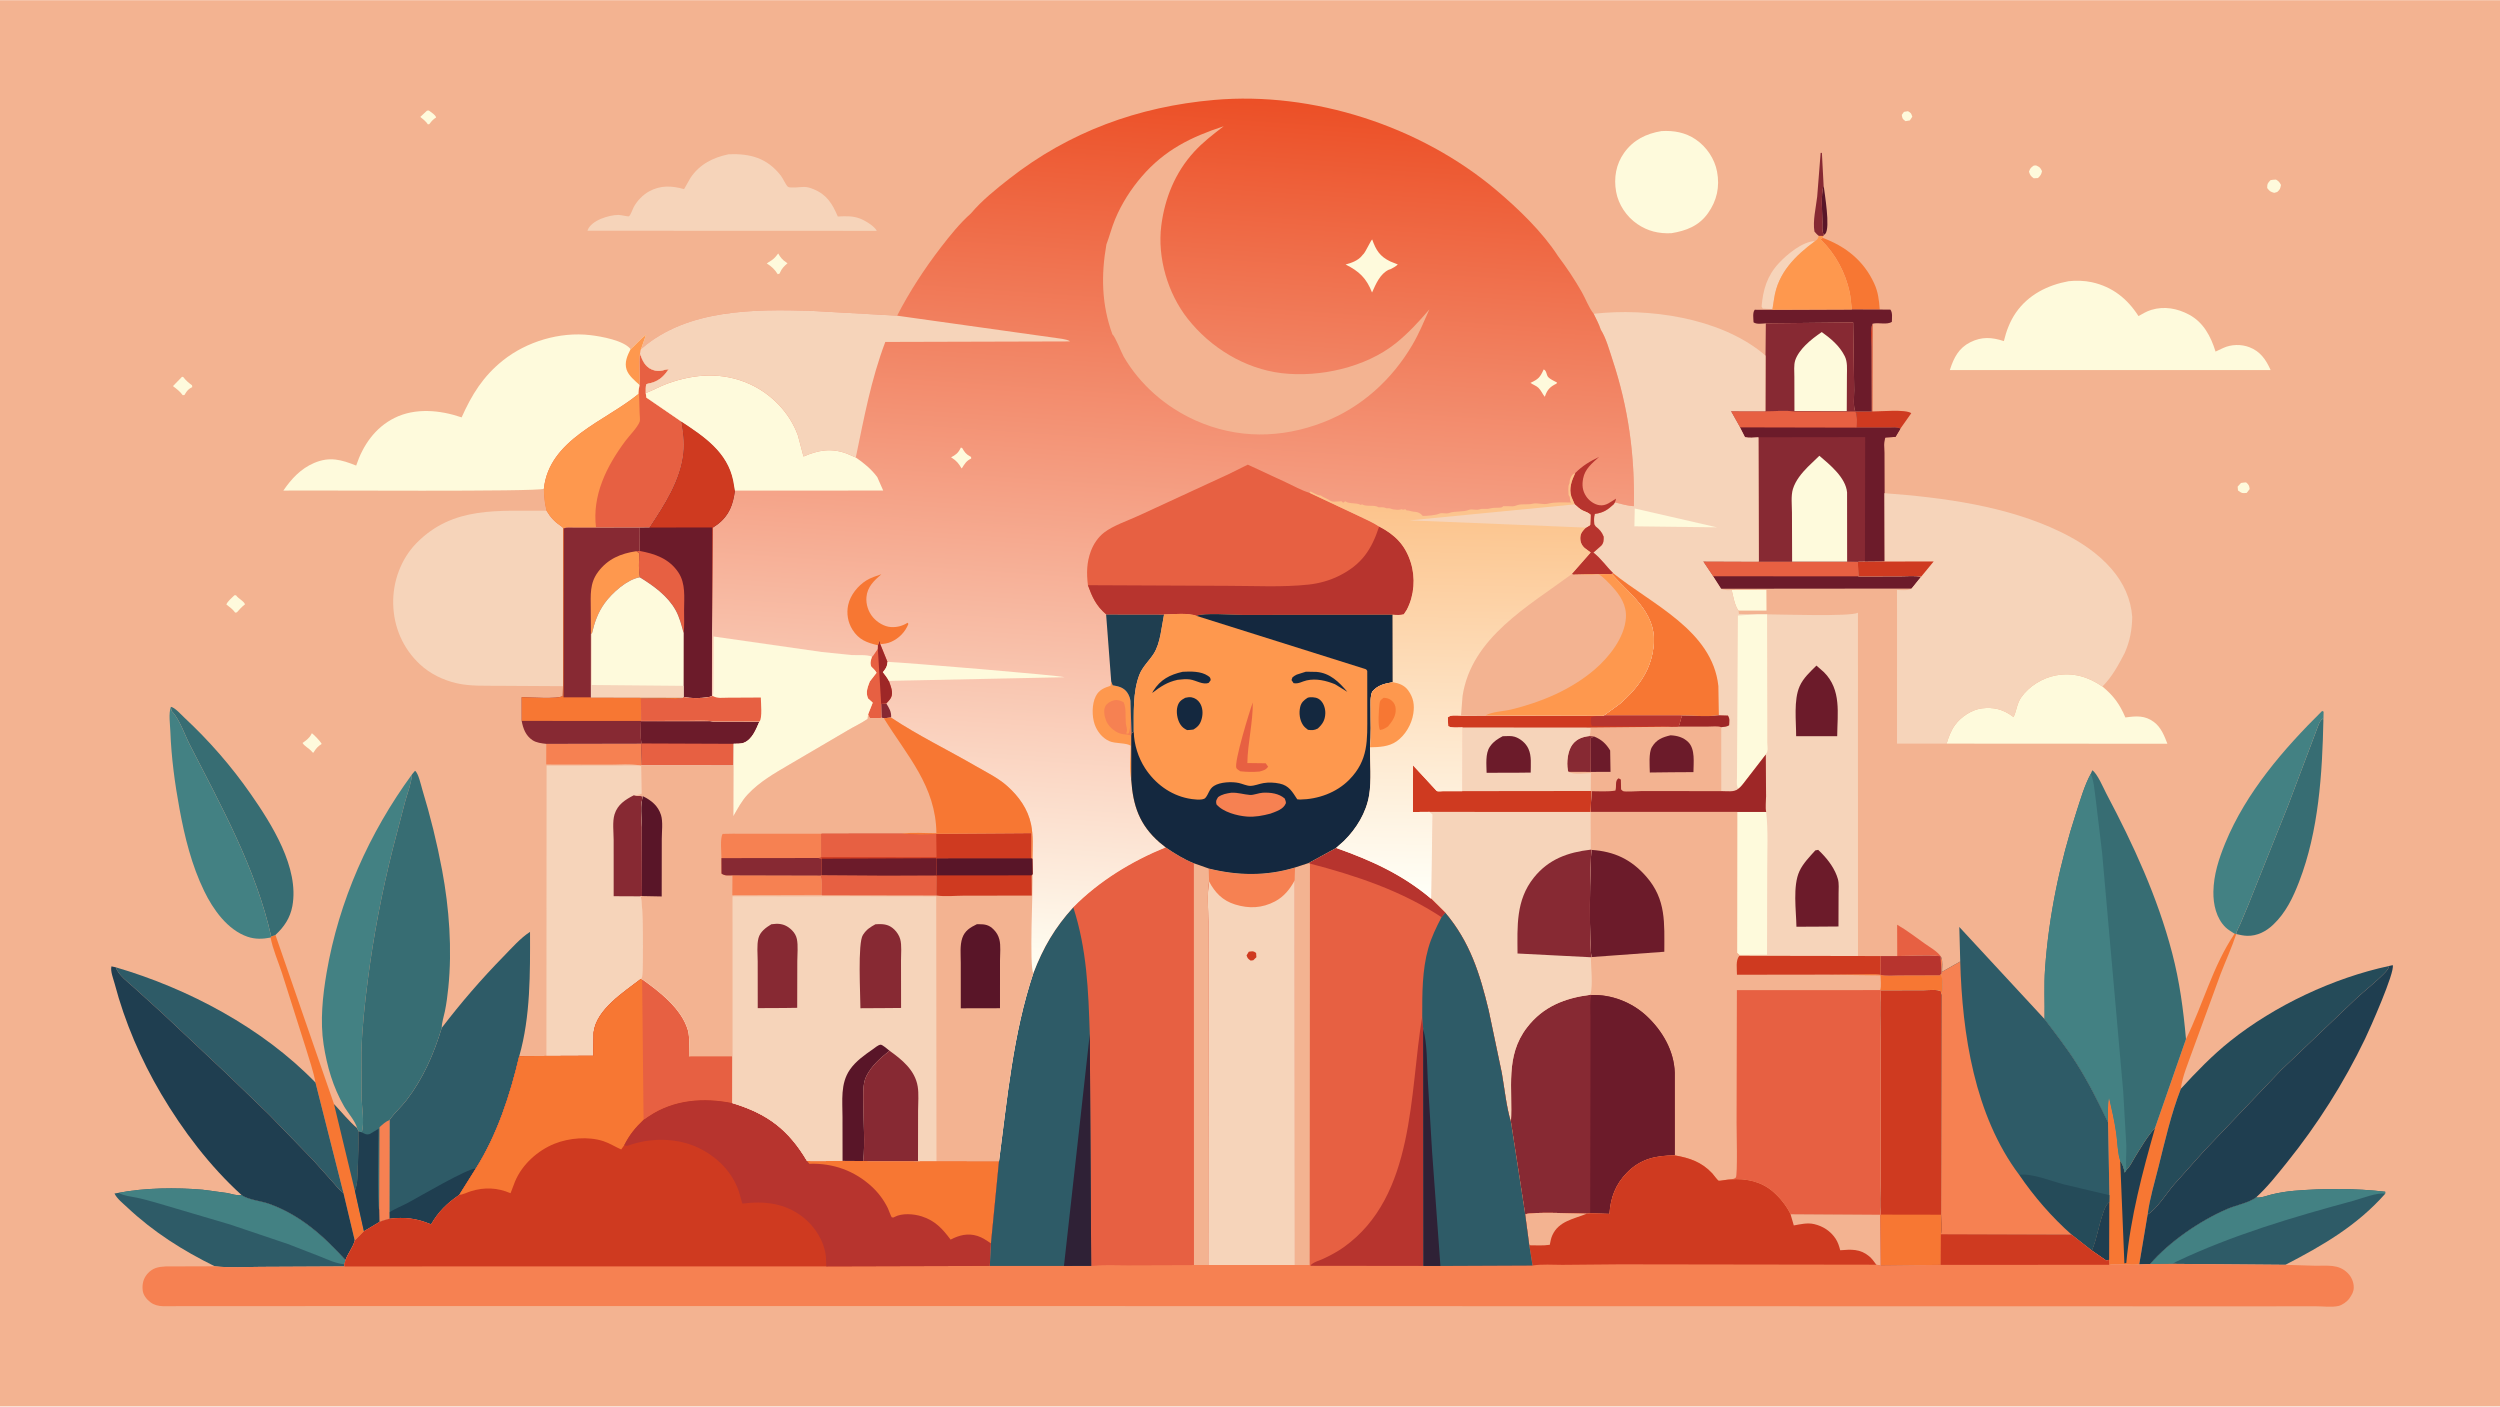 <svg version="1.1" xmlns="http://www.w3.org/2000/svg" style="display: block;" viewBox="0 0 2048 1152" width="1820" height="1024">
<defs>
	<linearGradient id="Gradient1" gradientUnits="userSpaceOnUse" x1="984.803" y1="77.201" x2="934.968" y2="801.193">
		<stop class="stop0" offset="0" stop-opacity="1" stop-color="rgb(236,79,38)"/>
		<stop class="stop1" offset="1" stop-opacity="1" stop-color="rgb(255,255,243)"/>
	</linearGradient>
	<linearGradient id="Gradient2" gradientUnits="userSpaceOnUse" x1="1196.88" y1="412.862" x2="1190.6" y2="732.385">
		<stop class="stop0" offset="0" stop-opacity="1" stop-color="rgb(252,195,139)"/>
		<stop class="stop1" offset="1" stop-opacity="1" stop-color="rgb(255,255,247)"/>
	</linearGradient>
</defs>
<path transform="translate(0,0)" fill="rgb(243,179,145)" d="M -0 -0 L 2048 0 L 2048 1152 L -0 1152 L -0 -0 z"/>
<path transform="translate(0,0)" fill="rgb(254,250,220)" d="M 1559.7 91.5 L 1563 90.941 C 1565.62 92.476 1565.57 92.608 1566.56 95.5 L 1564.54 98.5 L 1561 99.113 C 1558.43 97.175 1558.49 97.185 1557.94 94 L 1559.7 91.5 z"/>
<path transform="translate(0,0)" fill="rgb(254,250,220)" d="M 1835.82 395.5 C 1837.17 395.209 1838.62 395.157 1840 395.017 C 1842.31 397.237 1842.49 397.349 1842.93 400.5 L 1840.5 403.661 C 1836.56 403.983 1836.53 404.008 1833.37 401.643 L 1833.08 398.5 L 1835.82 395.5 z"/>
<path transform="translate(0,0)" fill="rgb(254,250,220)" d="M 349.796 90.5 L 351.324 90.392 C 353.137 91.846 356.759 93.892 357.265 96.099 C 355.082 97.461 353.79 98.812 352.259 100.825 L 351.755 101.5 L 350.564 101.759 C 348.899 99.255 346.612 97.524 344.316 95.638 L 349.796 90.5 z"/>
<path transform="translate(0,0)" fill="rgb(254,250,220)" d="M 1666.08 135.5 L 1667.93 135.371 C 1671.06 136.806 1671.2 136.95 1672.81 140 C 1672.35 142.717 1671.47 143.841 1669.5 145.725 L 1666 145.917 C 1663.44 143.926 1663.19 143.566 1662.13 140.5 C 1663.24 137.587 1663.53 137.315 1666.08 135.5 z"/>
<path transform="translate(0,0)" fill="rgb(254,250,220)" d="M 1859.93 147.5 C 1861.4 147.074 1862.97 147.08 1864.5 146.973 C 1866.83 148.411 1867.22 148.931 1868.58 151.328 C 1867.92 154.556 1867.9 154.93 1865.5 157.138 L 1862.98 157.856 C 1859.71 156.813 1859.4 156.612 1857.29 153.891 C 1857.29 150.258 1857.51 150.257 1859.93 147.5 z"/>
<path transform="translate(0,0)" fill="rgb(89,21,40)" d="M 1494.13 192.275 C 1492.37 189.224 1492.96 185.113 1492.92 181.574 C 1492.8 172.026 1491.5 160.76 1493.89 151.544 C 1494.73 158.449 1499.52 186.519 1495.33 191.348 C 1494.87 191.881 1494.67 191.957 1494.13 192.275 z"/>
<path transform="translate(0,0)" fill="rgb(254,250,220)" d="M 255.49 600.5 C 257.2 601.703 262.939 607.613 263.5 609.335 C 260.597 611.089 259.137 612.743 257.309 615.585 L 256.728 616.5 C 255.826 616.158 256.188 616.416 255.504 615.596 C 253.298 612.947 249.437 611.173 247.823 608.5 C 250.87 606.36 253.366 604.603 255.12 601.234 L 255.49 600.5 z"/>
<path transform="translate(0,0)" fill="rgb(254,250,220)" d="M 192.043 487.5 L 193.352 487.514 C 195.447 490.509 199.346 491.819 200.739 494.891 C 198.164 496.893 196.172 499.04 194.057 501.5 L 192.639 501.728 C 190.749 498.957 188.091 497.105 185.466 495.081 C 186.186 492.63 190.157 489.416 192.043 487.5 z"/>
<path transform="translate(0,0)" fill="rgb(254,250,220)" d="M 149.138 308.5 L 150.137 308.75 C 152.252 311.568 154.486 313.415 157.305 315.5 L 157.5 316.973 C 154.48 318.456 153.305 319.809 151.599 322.625 L 151.078 323.5 L 149.644 323.565 C 147.463 320.482 144.662 318.439 141.696 316.165 L 149.138 308.5 z"/>
<path transform="translate(0,0)" fill="rgb(254,250,220)" d="M 637.49 207.5 C 639.379 210.828 641.015 212.762 644.222 214.904 L 645.128 215.5 C 642.429 217.892 640.394 219.79 638.99 223.172 L 638.698 223.926 L 637.137 224.5 C 634.56 220.45 632.222 218.247 628.163 215.692 L 629.5 214.733 C 633.335 212.524 634.827 211.172 637.49 207.5 z"/>
<path transform="translate(0,0)" fill="rgb(135,41,51)" d="M 1490 193.114 C 1488.6 192.13 1487.57 190.868 1486.42 189.608 C 1484.85 181.025 1487.68 169.57 1488.64 160.879 L 1491.47 125.123 L 1492.5 125.056 L 1493.89 151.544 C 1491.5 160.76 1492.8 172.026 1492.92 181.574 C 1492.96 185.113 1492.37 189.224 1494.13 192.275 L 1493.65 193.172 L 1490 193.114 z"/>
<path transform="translate(0,0)" fill="rgb(254,250,220)" d="M 1418.59 483.169 L 1447.02 483.083 L 1447.12 500.043 L 1424.2 500.055 C 1421.05 496.067 1419.79 488.155 1418.59 483.169 z"/>
<path transform="translate(0,0)" fill="rgb(231,96,66)" d="M 1554.13 757.384 C 1562.09 761.921 1569.32 767.609 1576.8 772.877 C 1580.98 775.818 1586.73 779.025 1589.79 783.185 C 1578.49 781.98 1565.65 783.047 1554.21 783.044 L 1554.13 757.384 z"/>
<path transform="translate(0,0)" fill="rgb(246,212,186)" d="M 1452 253.068 L 1444.06 252.666 L 1443.09 251 C 1444.25 237.352 1447.52 225.933 1457.1 215.59 C 1463.98 208.171 1476.55 197.699 1486.94 197.344 C 1470.69 209.364 1456.52 223.257 1453.38 244.339 L 1452 253.068 z"/>
<path transform="translate(0,0)" fill="rgb(207,58,32)" d="M 1520.03 337.006 L 1533.31 336.991 L 1533.12 283.889 C 1533.11 278.576 1531.87 269.844 1534.01 265.054 L 1533.86 336.939 C 1540.47 336.949 1561.27 334.968 1565.72 338.351 L 1556.78 351.019 C 1554.21 349.659 1550.25 350.238 1547.38 350.224 L 1521.09 350.178 C 1521.16 345.941 1521.75 340.937 1520.03 337.006 z"/>
<path transform="translate(0,0)" fill="rgb(247,119,51)" d="M 1493.13 194.711 C 1512.08 201.744 1526.71 213.373 1535.29 231.934 C 1538.61 239.116 1539.3 245.685 1539.88 253.439 L 1517.05 253.376 C 1516.34 248.61 1516.25 243.864 1515.21 239.116 C 1511.69 222.96 1503.84 208.296 1492.09 196.596 L 1491.39 195.908 L 1493.13 194.711 z"/>
<path transform="translate(0,0)" fill="rgb(246,129,82)" d="M 447.506 609.241 L 525.209 609.09 L 525.831 626.796 L 525.248 627.082 L 523.802 626.881 C 516.375 625.197 507.289 626.219 499.578 626.193 L 447.45 626.073 L 447.506 609.241 z"/>
<path transform="translate(0,0)" fill="rgb(135,41,51)" d="M 525.175 590.462 L 563.803 590.381 C 570.442 590.435 577.914 589.843 584.421 590.831 L 525.083 591.145 C 525.128 595.884 524.196 604.653 525.73 608.901 L 525.209 609.09 L 447.506 609.241 C 443.67 608.783 439.468 608.378 436.179 606.183 C 430.633 602.481 428.513 596.674 427.357 590.407 L 525.175 590.462 z"/>
<path transform="translate(0,0)" fill="rgb(108,27,42)" d="M 1517.05 253.376 L 1539.88 253.439 L 1548.59 253.5 C 1550.57 255.897 1549.83 260.346 1549.83 263.5 C 1545.69 266.256 1538.94 263.778 1534.01 265.054 C 1531.87 269.844 1533.11 278.576 1533.12 283.889 L 1533.31 336.991 L 1520.03 337.006 C 1517.91 333.793 1518.98 323.709 1518.96 319.553 L 1518.12 263.986 L 1446.57 264.763 C 1443.47 264.895 1439.1 265.757 1436.5 263.902 C 1436.43 260.831 1435.54 255.871 1437.5 253.62 L 1451.75 253.63 L 1517.05 253.376 z"/>
<path transform="translate(0,0)" fill="rgb(254,152,78)" d="M 1490 193.114 L 1493.65 193.172 L 1493.13 194.711 L 1491.39 195.908 L 1492.09 196.596 C 1503.84 208.296 1511.69 222.96 1515.21 239.116 C 1516.25 243.864 1516.34 248.61 1517.05 253.376 L 1451.75 253.63 L 1452 253.068 L 1453.38 244.339 C 1456.52 223.257 1470.69 209.364 1486.94 197.344 C 1489.07 195.878 1489.12 195.581 1490 193.114 z"/>
<path transform="translate(0,0)" fill="rgb(247,119,51)" d="M 222.138 767.034 L 225.654 765.78 L 273.633 904.372 C 279.748 910.832 285.841 918.459 292.619 924.147 L 293.668 926.697 C 294.038 936.581 293.521 946.467 293.129 956.343 C 292.867 962.951 293.153 969.19 290.756 975.489 L 298.115 1008.5 L 290.642 1016.1 L 281.386 977.243 L 258.432 886.685 C 256.73 877.213 253.284 867.816 250.568 858.58 L 230.837 796.496 C 227.743 787.161 223.512 777.552 221.662 767.917 L 222.138 767.034 z"/>
<path transform="translate(0,0)" fill="rgb(46,91,103)" d="M 273.633 904.372 C 279.748 910.832 285.841 918.459 292.619 924.147 L 293.668 926.697 C 294.038 936.581 293.521 946.467 293.129 956.343 C 292.867 962.951 293.153 969.19 290.756 975.489 L 273.633 904.372 z"/>
<path transform="translate(0,0)" fill="rgb(108,27,42)" d="M 584.421 590.831 L 622.185 590.871 C 619.436 597.157 616.26 605.793 609.199 608.411 C 606.724 609.328 603.598 609.085 600.979 609.202 L 600.881 626.865 L 525.831 626.796 L 525.209 609.09 L 525.73 608.901 C 524.196 604.653 525.128 595.884 525.083 591.145 L 584.421 590.831 z"/>
<path transform="translate(0,0)" fill="rgb(231,96,66)" d="M 525.73 608.901 L 600.979 609.202 L 600.881 626.865 L 525.831 626.796 L 525.209 609.09 L 525.73 608.901 z"/>
<path transform="translate(0,0)" fill="rgb(108,27,42)" d="M 1513.17 459.92 L 1521.99 460.128 L 1522.35 471.989 L 1556.4 471.947 C 1562.01 471.944 1568.35 471.371 1573.86 472.238 L 1566 482.017 L 1409.87 482.163 L 1403.32 471.945 L 1395.17 459.777 L 1440.77 459.948 L 1468.11 459.931 L 1513.17 459.92 z"/>
<path transform="translate(0,0)" fill="rgb(231,96,66)" d="M 1513.17 459.92 L 1521.99 460.128 L 1522.35 471.989 L 1403.32 471.945 L 1395.17 459.777 L 1440.77 459.948 L 1468.11 459.931 L 1513.17 459.92 z"/>
<path transform="translate(0,0)" fill="rgb(55,109,115)" d="M 1831.91 765.035 C 1832.15 762.487 1834.16 759.194 1835.23 756.796 L 1841.61 741.593 L 1874.61 659.139 L 1899.28 593.782 C 1900.06 591.782 1901.04 590.17 1902.38 588.5 L 1903.33 589.733 C 1902.42 633.693 1899.47 680.591 1883.5 722.008 C 1878.42 735.179 1872.54 747.596 1862.1 757.452 C 1856.28 762.956 1849.04 766.692 1840.88 766.48 C 1837.91 766.403 1834.8 765.713 1831.91 765.035 z"/>
<path transform="translate(0,0)" fill="rgb(55,109,115)" d="M 139.965 578.893 C 143.374 579.503 148.239 585.143 150.935 587.656 C 171.316 606.655 189.365 627.313 205.298 650.183 C 222.457 674.809 245.328 710.791 239.5 742.155 C 237.695 751.869 232.784 759.158 225.654 765.78 L 222.138 767.034 C 209.958 712.089 180.948 659.54 155.408 609.78 C 151.349 601.871 147.074 588.976 141.015 582.842 C 140.253 582.071 140.177 580.002 139.965 578.893 z"/>
<path transform="translate(0,0)" fill="rgb(67,129,131)" d="M 1830.56 764.762 C 1828.12 763.09 1825.38 761.669 1823.25 759.603 C 1815.58 752.181 1813.03 740.681 1813.21 730.361 C 1813.45 716.421 1817.67 703.359 1822.9 690.599 C 1839.97 648.973 1870.69 613.531 1902.29 582.278 L 1903.5 582.853 L 1903.33 589.733 L 1902.38 588.5 C 1901.04 590.17 1900.06 591.782 1899.28 593.782 L 1874.61 659.139 L 1841.61 741.593 L 1835.23 756.796 C 1834.16 759.194 1832.15 762.487 1831.91 765.035 L 1830.56 764.762 z"/>
<path transform="translate(0,0)" fill="rgb(247,119,51)" d="M 1830.56 764.762 L 1831.91 765.035 C 1828.28 776.142 1823.24 786.989 1819.04 797.928 L 1796.14 860.542 C 1792.8 870.11 1787.71 881.777 1786.54 891.814 C 1778.58 912.298 1773.6 934.207 1768.29 955.502 C 1765.09 968.325 1761.02 981.677 1759.32 994.777 L 1752.45 1035.67 C 1744.25 1036.45 1735.94 1034.76 1727.9 1035.99 L 1727.8 1031.91 L 1725.53 1032.56 L 1713.6 1024.28 C 1717.58 1015.07 1719.06 1004.3 1722.41 994.714 C 1723.77 990.825 1724.65 987.278 1727.94 984.573 L 1728.04 978.948 L 1726.9 919.135 C 1727 912.789 1726.34 904.959 1727.7 898.826 C 1729.94 908.452 1732.12 918.03 1733.56 927.816 C 1734.63 935.072 1734.6 943.917 1736.86 950.782 L 1737.28 951.385 C 1739.22 954.265 1739.86 957.114 1740.59 960.465 L 1742.05 958.051 C 1744.72 956.04 1746.85 951.172 1748.68 948.239 C 1753.79 940.046 1758.85 930.964 1765.42 923.873 L 1790.76 851.096 C 1804.7 822.726 1812.67 791.253 1830.56 764.762 z"/>
<path transform="translate(0,0)" fill="rgb(31,62,80)" d="M 1713.6 1024.28 C 1717.58 1015.07 1719.06 1004.3 1722.41 994.714 C 1723.77 990.825 1724.65 987.278 1727.94 984.573 L 1727.8 1031.91 L 1725.53 1032.56 L 1713.6 1024.28 z"/>
<path transform="translate(0,0)" fill="rgb(31,62,80)" d="M 1742.05 958.051 C 1744.72 956.04 1746.85 951.172 1748.68 948.239 C 1753.79 940.046 1758.85 930.964 1765.42 923.873 C 1755.12 960.081 1745.32 996.913 1741.86 1034.5 L 1740.3 1034.77 L 1736.86 950.782 L 1737.28 951.385 C 1739.22 954.265 1739.86 957.114 1740.59 960.465 L 1742.05 958.051 z"/>
<path transform="translate(0,0)" fill="rgb(135,41,51)" d="M 1446.57 264.763 L 1518.12 263.986 L 1518.96 319.553 C 1518.98 323.709 1517.91 333.793 1520.03 337.006 L 1512.86 336.998 L 1470.01 336.923 C 1462.47 335.953 1453.84 336.773 1446.19 336.772 L 1446.32 291.27 L 1446.57 264.763 z"/>
<path transform="translate(0,0)" fill="rgb(254,250,220)" d="M 1470.01 336.923 L 1469.94 308.564 C 1469.96 304.328 1469.35 298.986 1470.65 294.998 C 1472.12 290.484 1475.74 285.896 1479.06 282.578 C 1483.03 278.605 1487.75 275.029 1492.38 271.878 C 1500.04 277.379 1506.86 283.061 1511.2 291.613 C 1513.61 296.375 1513.01 302.194 1513 307.407 L 1512.86 336.998 L 1470.01 336.923 z"/>
<path transform="translate(0,0)" fill="rgb(254,250,220)" d="M 1361.04 107.249 C 1371.15 106.652 1380.6 108.301 1389.12 114.086 C 1398 120.113 1404.61 129.891 1406.61 140.446 C 1408.96 152.878 1406.48 164.244 1399.18 174.5 C 1391.71 184.992 1381.41 188.867 1369.25 190.897 C 1358.92 191.387 1349.85 189.256 1341.28 183.384 C 1332.45 177.327 1325.83 167.529 1323.93 156.959 C 1321.9 145.633 1323.79 134.387 1330.56 124.943 C 1338.06 114.477 1348.6 109.314 1361.04 107.249 z"/>
<path transform="translate(0,0)" fill="rgb(67,129,131)" d="M 221.662 767.917 C 215.168 769.171 209.074 769.406 202.729 767.224 C 186.358 761.594 174.566 744.885 167.276 729.835 C 156.982 708.581 151.347 685.753 147.083 662.637 C 143.172 641.434 140.36 620.58 139.553 599.021 C 139.328 593.005 137.979 584.625 139.965 578.893 C 140.177 580.002 140.253 582.071 141.015 582.842 C 147.074 588.976 151.349 601.871 155.408 609.78 C 180.948 659.54 209.958 712.089 222.138 767.034 L 221.662 767.917 z"/>
<path transform="translate(0,0)" fill="rgb(254,250,220)" d="M 1594.67 609.03 C 1596.34 603.611 1598.15 598.506 1601.5 593.865 C 1606.33 587.167 1615.21 581.234 1623.5 580.173 C 1632.97 578.961 1641.08 580.945 1648.73 586.736 L 1649.5 587.324 C 1652.08 581.919 1652.14 576.37 1655.76 571.169 C 1662.17 561.969 1673.28 555.149 1684.23 553.148 C 1698.38 550.564 1710.62 554.238 1722.29 562.253 C 1731.49 569.86 1736.45 576.642 1741.12 587.62 C 1749.96 586.376 1757.14 585.773 1764.57 591.383 C 1770.36 595.753 1773 602.585 1775.53 609.135 L 1594.67 609.03 z"/>
<path transform="translate(0,0)" fill="rgb(67,129,131)" d="M 337.588 634.147 C 336.797 642.03 333.93 649.137 331.827 656.711 L 321.755 695.223 C 312.817 730.682 305.954 766.581 301.285 802.848 C 298.786 822.262 296.588 842.432 296.061 862 L 296.2 899.192 C 296.467 907.534 298.644 919.459 296.402 927.469 L 293.668 926.697 L 292.619 924.147 C 290.976 918.063 285.039 911.684 281.858 906.158 C 272.817 890.451 267.858 873.39 265.109 855.571 C 262.147 836.362 264.305 815.794 267.551 796.736 C 277.548 738.033 302.438 682.078 337.588 634.147 z"/>
<path transform="translate(0,0)" fill="rgb(46,91,103)" d="M 1848.17 980.777 C 1852.25 981.407 1857.03 979.295 1861.03 978.336 C 1867.01 976.902 1873.36 975.852 1879.5 975.344 C 1903.79 973.335 1929.8 973.268 1954 976.123 L 1953.88 977.871 C 1930.68 1004.05 1902.79 1020.15 1872.2 1036 L 1779.75 1035.22 L 1761.3 1035.37 C 1777.29 1016.89 1802.21 999.874 1824.54 990.232 C 1831.67 987.152 1842.17 985.266 1848.17 980.777 z"/>
<path transform="translate(0,0)" fill="rgb(67,129,131)" d="M 1848.17 980.777 C 1852.25 981.407 1857.03 979.295 1861.03 978.336 C 1867.01 976.902 1873.36 975.852 1879.5 975.344 C 1903.79 973.335 1929.8 973.268 1954 976.123 L 1953.88 977.871 C 1948.59 976.169 1933.78 981.936 1927.69 983.583 C 1878.46 996.902 1828.88 1011.52 1782.67 1033.49 L 1779.75 1035.22 L 1761.3 1035.37 C 1777.29 1016.89 1802.21 999.874 1824.54 990.232 C 1831.67 987.152 1842.17 985.266 1848.17 980.777 z"/>
<path transform="translate(0,0)" fill="rgb(46,91,103)" d="M 94.837 792.272 C 154.3 809.67 215.041 841.934 258.432 886.685 L 281.386 977.243 C 277.932 974.831 275.183 971.128 272.395 967.982 L 256.38 950.103 L 220.224 912.797 L 185.812 879.63 L 133.471 830.409 L 109.946 809.046 C 105.082 804.642 96.896 798.666 94.837 792.272 z"/>
<path transform="translate(0,0)" fill="rgb(46,91,103)" d="M 97.121 977.042 C 118.211 972.857 144.695 972.605 166.09 974.489 L 185.872 977.148 C 189.814 977.868 193.937 979.566 197.919 978.84 C 203.187 982.71 213.559 983.604 220.035 985.888 C 245.772 994.966 265.043 1012.26 283.073 1032.08 L 282.007 1035.54 L 282.112 1037.33 L 213.485 1037.67 C 201.154 1037.71 188.147 1038.64 175.916 1037.19 C 149.547 1024.21 125.629 1009.07 104.127 988.837 C 100.779 985.686 95.707 981.76 93.801 977.548 L 97.121 977.042 z"/>
<path transform="translate(0,0)" fill="rgb(67,129,131)" d="M 97.121 977.042 C 118.211 972.857 144.695 972.605 166.09 974.489 L 185.872 977.148 C 189.814 977.868 193.937 979.566 197.919 978.84 C 203.187 982.71 213.559 983.604 220.035 985.888 C 245.772 994.966 265.043 1012.26 283.073 1032.08 L 282.007 1035.54 C 274.916 1034.85 268.865 1031.86 262.341 1029.24 L 235.88 1018.97 L 188.597 1003.01 L 127.696 985.027 C 122.572 983.622 117.444 982.103 112.235 981.046 C 107.247 980.033 101.604 979.554 97.121 977.042 z"/>
<path transform="translate(0,0)" fill="rgb(246,212,186)" d="M 596.997 126.221 C 614.652 125.562 628.462 129.255 639.786 143.9 C 641.36 145.936 643.819 151.572 645.5 152.883 C 647.243 154.241 656.385 152.91 659 152.986 C 661.607 153.063 664.109 153.89 666.508 154.871 C 677.437 159.338 681.941 166.962 686.333 177.233 C 692.64 176.935 698.2 176.595 704.251 178.805 C 708.305 180.285 716.365 185.04 718.246 188.964 L 602.213 188.942 L 481.304 188.851 L 481.416 188.373 C 484.516 180.256 498.943 175.961 506.618 175.924 C 508.742 175.913 514.659 177.489 515.344 176.988 C 516.511 176.135 518.301 171.154 519.046 169.718 C 521.729 164.55 526.587 159.49 531.689 156.682 C 541.114 151.494 550.333 151.947 560.397 154.794 L 565.62 145.614 C 573.015 134.472 584.241 128.813 596.997 126.221 z"/>
<path transform="translate(0,0)" fill="rgb(37,75,89)" d="M 1786.54 891.814 C 1799.31 877.899 1812.22 864.47 1827.03 852.663 C 1863.6 823.528 1911.43 801.009 1957.16 791.178 C 1956.55 793.414 1955.61 794.715 1954.04 796.372 C 1946.6 804.214 1937.88 810.714 1929.98 818.079 L 1868.82 876.322 L 1806.04 942.189 L 1780.84 970.383 C 1774.78 977.472 1766.99 990.114 1759.32 994.777 C 1761.02 981.677 1765.09 968.325 1768.29 955.502 C 1773.6 934.207 1778.58 912.298 1786.54 891.814 z"/>
<path transform="translate(0,0)" fill="rgb(254,250,220)" d="M 1694.59 230.226 C 1700.66 229.544 1707.72 229.736 1713.69 231.066 C 1730.52 234.816 1742.67 244.491 1751.85 258.791 C 1755.19 256.892 1758.65 254.847 1762.34 253.724 C 1772.97 250.494 1783.69 252.477 1793.3 257.619 C 1805.19 263.973 1811.16 275.602 1814.98 287.875 L 1821.22 284.952 C 1827.75 281.913 1835.89 281.695 1842.63 284.263 C 1851.72 287.73 1856.28 294.511 1860.1 303.009 L 1774.5 303.014 L 1597.32 303.033 L 1597.5 302.448 C 1600.57 292.889 1604.66 284.93 1614.03 280.245 C 1623.52 275.504 1631.73 276.082 1641.57 279.293 C 1643.5 271.164 1646.59 262.982 1651.36 256.077 C 1661.54 241.364 1677.37 233.375 1694.59 230.226 z"/>
<path transform="translate(0,0)" fill="rgb(31,62,80)" d="M 1957.16 791.178 L 1960.12 790.5 C 1962.11 796.16 1941.26 842.978 1937.46 850.881 C 1920.12 886.94 1898.49 921.068 1873.41 952.234 C 1865.58 961.956 1857.41 972.404 1848.17 980.777 C 1842.17 985.266 1831.67 987.152 1824.54 990.232 C 1802.21 999.874 1777.29 1016.89 1761.3 1035.37 L 1752.45 1035.67 L 1759.32 994.777 C 1766.99 990.114 1774.78 977.472 1780.84 970.383 L 1806.04 942.189 L 1868.82 876.322 L 1929.98 818.079 C 1937.88 810.714 1946.6 804.214 1954.04 796.372 C 1955.61 794.715 1956.55 793.414 1957.16 791.178 z"/>
<path transform="translate(0,0)" fill="rgb(31,62,80)" d="M 197.919 978.84 C 172.002 955.371 149.722 925.97 131.977 895.905 C 115.401 867.823 102.244 837.213 93.916 805.675 C 92.871 801.719 90.281 795.443 91.291 791.5 L 94.837 792.272 C 96.896 798.666 105.082 804.642 109.946 809.046 L 133.471 830.409 L 185.812 879.63 L 220.224 912.797 L 256.38 950.103 L 272.395 967.982 C 275.183 971.128 277.932 974.831 281.386 977.243 L 290.642 1016.1 C 289.295 1021.49 285.026 1026.62 283.073 1032.08 C 265.043 1012.26 245.772 994.966 220.035 985.888 C 213.559 983.604 203.187 982.71 197.919 978.84 z"/>
<path transform="translate(0,0)" fill="rgb(135,41,51)" d="M 1446.19 336.772 C 1453.84 336.773 1462.47 335.953 1470.01 336.923 L 1512.86 336.998 L 1520.03 337.006 C 1521.75 340.937 1521.16 345.941 1521.09 350.178 L 1547.38 350.224 C 1550.25 350.238 1554.21 349.659 1556.78 351.019 L 1552.76 357.773 L 1544.5 358.213 C 1542.89 361.502 1543.63 367.153 1543.63 370.886 L 1543.71 403.88 L 1543.87 459.871 L 1527.76 460.029 L 1521.99 460.128 L 1513.17 459.92 L 1468.11 459.931 L 1440.77 459.948 L 1440.48 358.081 C 1436.82 358.281 1433.11 358.727 1429.5 357.988 L 1425.42 349.968 L 1418 336.734 L 1446.19 336.772 z"/>
<path transform="translate(0,0)" fill="rgb(254,250,220)" d="M 1468.11 459.931 L 1467.97 419.851 C 1467.97 413.98 1467.04 405.983 1468.77 400.402 C 1470.92 393.478 1475.92 387.446 1480.93 382.361 L 1490.42 373.222 C 1499.06 380.576 1512.06 391.109 1513.12 403.252 L 1513.17 459.92 L 1468.11 459.931 z"/>
<path transform="translate(0,0)" fill="rgb(108,27,42)" d="M 1446.19 336.772 C 1453.84 336.773 1462.47 335.953 1470.01 336.923 L 1512.86 336.998 L 1520.03 337.006 C 1521.75 340.937 1521.16 345.941 1521.09 350.178 L 1547.38 350.224 C 1550.25 350.238 1554.21 349.659 1556.78 351.019 L 1552.76 357.773 L 1544.5 358.213 C 1542.89 361.502 1543.63 367.153 1543.63 370.886 L 1543.71 403.88 L 1543.87 459.871 L 1527.76 460.029 L 1527.95 357.955 L 1440.48 358.081 C 1436.82 358.281 1433.11 358.727 1429.5 357.988 L 1425.42 349.968 L 1418 336.734 L 1446.19 336.772 z"/>
<path transform="translate(0,0)" fill="rgb(231,96,66)" d="M 1446.19 336.772 C 1453.84 336.773 1462.47 335.953 1470.01 336.923 L 1512.86 336.998 L 1520.03 337.006 C 1521.75 340.937 1521.16 345.941 1521.09 350.178 L 1425.42 349.968 L 1418 336.734 L 1446.19 336.772 z"/>
<path transform="translate(0,0)" fill="rgb(46,91,103)" d="M 361.853 841.918 C 377.68 821.229 394.35 801.908 412.575 783.283 C 419.198 776.515 426.224 768.423 434.196 763.245 C 434.279 796.83 434.668 832.421 425.38 865.043 C 417.898 896.835 407.346 929.267 389.849 957.068 L 389.779 957.091 L 376.233 978.678 C 366.192 985.604 359.308 992.196 353.111 1002.88 C 341.692 997.94 331.251 996.627 318.991 998.277 L 318.942 992.998 L 319.126 917.335 C 323.096 911.538 328.845 906.568 333.17 900.906 C 346.81 883.051 355.408 863.265 361.853 841.918 z"/>
<path transform="translate(0,0)" fill="rgb(31,62,80)" d="M 318.942 992.998 C 323.701 989.933 329.358 987.792 334.374 985.099 C 343.292 980.312 383.431 956.705 389.779 957.091 L 376.233 978.678 C 366.192 985.604 359.308 992.196 353.111 1002.88 C 341.692 997.94 331.251 996.627 318.991 998.277 L 318.942 992.998 z"/>
<path transform="translate(0,0)" fill="rgb(55,109,115)" d="M 337.588 634.147 L 340 631.277 C 342.755 633.162 344.874 643.114 345.932 646.594 C 352.565 668.402 357.994 690.368 362.184 712.773 C 367.983 743.787 370.481 777.487 367.253 808.983 C 366.598 815.37 365.756 821.98 364.464 828.265 C 363.547 832.722 361.938 837.364 361.853 841.918 C 355.408 863.265 346.81 883.051 333.17 900.906 C 328.845 906.568 323.096 911.538 319.126 917.335 L 318.942 992.998 L 318.991 998.277 C 316.175 999.036 313.44 999.777 310.751 1000.93 L 298.115 1008.5 L 290.756 975.489 C 293.153 969.19 292.867 962.951 293.129 956.343 C 293.521 946.467 294.038 936.581 293.668 926.697 L 296.402 927.469 C 298.644 919.459 296.467 907.534 296.2 899.192 L 296.061 862 C 296.588 842.432 298.786 822.262 301.285 802.848 C 305.954 766.581 312.817 730.682 321.755 695.223 L 331.827 656.711 C 333.93 649.137 336.797 642.03 337.588 634.147 z"/>
<path transform="translate(0,0)" fill="rgb(246,129,82)" d="M 310.604 990.798 L 310.905 923.261 C 313.492 920.976 315.88 918.645 319.126 917.335 L 318.942 992.998 L 318.991 998.277 C 316.175 999.036 313.44 999.777 310.751 1000.93 L 310.604 990.798 z"/>
<path transform="translate(0,0)" fill="rgb(31,62,80)" d="M 296.402 927.469 C 298.8 928.709 300.199 929.718 303 928.806 L 310.155 924.506 C 310.097 929.668 308.975 988.801 310.604 990.798 L 310.751 1000.93 L 298.115 1008.5 L 290.756 975.489 C 293.153 969.19 292.867 962.951 293.129 956.343 C 293.521 946.467 294.038 936.581 293.668 926.697 L 296.402 927.469 z"/>
<path transform="translate(0,0)" fill="rgb(246,212,186)" d="M 523.802 626.881 L 525.248 627.082 L 525.735 650 C 523.777 651.18 521.504 651.126 519.275 651.313 L 526.853 652.204 C 524.234 658.35 525.847 670.561 525.848 677.366 L 525.921 733.917 L 524.672 734.135 C 527.088 737.409 527.016 792.711 525.989 799.927 C 525.877 800.711 525.42 801.23 524.965 801.838 C 511.168 812.535 488.421 826.763 486.256 845.808 L 485.956 864.752 L 447.621 864.897 L 447.767 627.004 L 523.802 626.881 z"/>
<path transform="translate(0,0)" fill="rgb(135,41,51)" d="M 519.275 651.313 L 526.853 652.204 C 524.234 658.35 525.847 670.561 525.848 677.366 L 525.921 733.917 L 524.672 734.135 L 502.718 734.031 L 502.704 687.989 C 502.69 681.616 501.573 672.942 503.439 666.949 C 505.948 658.888 512.201 654.97 519.275 651.313 z"/>
<path transform="translate(0,0)" fill="rgb(246,212,186)" d="M 461.237 561.979 L 409.1 561.665 C 397.763 561.525 385.231 562.145 374.155 559.589 C 363.091 557.036 352.329 551.861 344 544.068 C 329.971 530.941 322.484 513.467 322.102 494.331 C 321.741 476.279 328.477 457.726 341.192 444.766 C 371.279 414.102 408.639 418.628 447.717 418.254 C 451.179 424.02 454.556 427.459 460.053 431.22 C 461.004 431.87 460.656 431.576 461.343 432.661 L 461.237 561.979 z"/>
<path transform="translate(0,0)" fill="rgb(55,109,115)" d="M 1712.73 633.837 L 1714 630.875 C 1718.03 633.232 1723.36 645.933 1725.61 650.178 C 1747.64 691.75 1767.45 734.727 1779.39 780.411 C 1785.55 803.957 1788.61 826.914 1790.76 851.096 L 1765.42 923.873 C 1758.85 930.964 1753.79 940.046 1748.68 948.239 C 1746.85 951.172 1744.72 956.04 1742.05 958.051 L 1740.59 960.465 C 1739.86 957.114 1739.22 954.265 1737.28 951.385 L 1736.86 950.782 C 1734.6 943.917 1734.63 935.072 1733.56 927.816 C 1732.12 918.03 1729.94 908.452 1727.7 898.826 C 1726.34 904.959 1727 912.789 1726.9 919.135 C 1718.94 902.626 1710.96 886.451 1701.12 870.949 C 1693.16 858.396 1683.92 846.533 1674.92 834.715 C 1675.15 820.975 1674.35 807.06 1675.32 793.361 C 1678.43 749.765 1687.5 706.536 1701.01 665 C 1704.36 654.724 1707.58 643.351 1712.73 633.837 z"/>
<path transform="translate(0,0)" fill="rgb(67,129,131)" d="M 1674.92 834.715 C 1675.15 820.975 1674.35 807.06 1675.32 793.361 C 1678.43 749.765 1687.5 706.536 1701.01 665 C 1704.36 654.724 1707.58 643.351 1712.73 633.837 C 1715.39 639.891 1715.7 646.805 1716.65 653.302 L 1722.05 698.5 L 1739.32 893.872 L 1741.88 938.255 C 1742.12 944.579 1741.08 951.919 1742.05 958.051 L 1740.59 960.465 C 1739.86 957.114 1739.22 954.265 1737.28 951.385 L 1736.86 950.782 C 1734.6 943.917 1734.63 935.072 1733.56 927.816 C 1732.12 918.03 1729.94 908.452 1727.7 898.826 C 1726.34 904.959 1727 912.789 1726.9 919.135 C 1718.94 902.626 1710.96 886.451 1701.12 870.949 C 1693.16 858.396 1683.92 846.533 1674.92 834.715 z"/>
<path transform="translate(0,0)" fill="rgb(246,212,186)" d="M 1447.68 503.13 C 1458.67 503.16 1515.99 505.142 1522.02 501.818 L 1522.06 783.025 L 1424.84 782.863 L 1424.85 782.116 L 1423.06 780.471 L 1423.15 664.996 L 1446.85 665.012 C 1445.98 661.649 1446.75 655.996 1446.76 652.311 L 1446.53 617.989 C 1446.89 617.223 1447.67 616.274 1447.87 615.5 C 1448.36 613.585 1447.87 610.308 1447.87 608.219 L 1447.87 590.725 L 1447.68 503.13 z"/>
<path transform="translate(0,0)" fill="rgb(108,27,42)" d="M 1488.03 545.108 L 1494.17 550.5 C 1508.67 564.979 1505.18 584.238 1505.03 602.943 L 1489.5 602.955 L 1471.4 602.973 C 1471.44 590.661 1469.25 573.291 1474.27 562.041 C 1477.32 555.197 1482.81 550.326 1488.03 545.108 z"/>
<path transform="translate(0,0)" fill="rgb(108,27,42)" d="M 1487.1 696.5 L 1489.47 696.056 L 1492.26 698.797 C 1498.03 704.734 1503.32 711.941 1505.61 719.993 C 1506.64 723.595 1506.14 728.276 1506.16 732.07 L 1506.08 758.838 L 1489.98 758.957 L 1471.64 759.052 C 1471.42 745.639 1468.5 725.605 1474.12 713.5 C 1477.09 707.104 1482.44 701.71 1487.1 696.5 z"/>
<path transform="translate(0,0)" fill="rgb(254,250,220)" d="M 1423.15 664.996 L 1446.85 665.012 C 1448.57 680.38 1447.68 696.579 1447.7 712.048 L 1447.54 781.965 L 1424.85 782.116 L 1423.06 780.471 L 1423.15 664.996 z"/>
<path transform="translate(0,0)" fill="rgb(254,250,220)" d="M 445.542 400.257 C 440.904 402.887 255.75 401.378 232.126 401.749 C 238.712 392.124 246.366 383.81 257.282 379.144 C 270.037 373.692 279.52 376.382 291.783 381.263 C 297.242 364.76 307.223 350.201 323.116 342.269 C 340.245 333.721 360.666 335.79 378.172 341.777 C 386.447 323.193 395.791 308.124 411.878 295.24 C 431.42 279.589 458.64 271.504 483.531 274.391 C 492.421 275.423 510.948 278.702 516.588 285.863 C 516.627 285.864 516.676 285.891 516.704 285.865 C 521.042 281.963 524.593 277.732 529.278 273.983 L 525.08 285.977 L 524.276 289.667 C 526.256 294.957 528.303 300.168 533.919 302.496 C 538.188 304.265 541.143 303.893 545.446 302.643 C 546.221 302.418 546.926 302.438 547.719 302.5 C 544.012 307.813 540.55 311.37 534.266 313.364 C 533.237 313.69 530.23 314.161 529.5 314.703 C 528.905 315.146 528.996 320.928 529.023 321.846 L 529.5 325.526 L 558.19 345.206 C 559.708 354.019 560.853 361.699 559.905 370.696 C 557.512 393.4 544.347 413.455 532.056 432.023 L 523.77 432.062 L 488.271 432.123 L 469.968 432.111 C 467.416 432.116 464.244 431.741 461.857 432.65 L 461.343 432.661 C 460.656 431.576 461.004 431.87 460.053 431.22 C 454.556 427.459 451.179 424.02 447.717 418.254 C 446.135 412.12 445.633 406.604 445.542 400.257 z"/>
<path transform="translate(0,0)" fill="rgb(254,152,78)" d="M 516.588 285.863 C 516.627 285.864 516.676 285.891 516.704 285.865 C 521.042 281.963 524.593 277.732 529.278 273.983 L 525.08 285.977 L 524.276 289.667 C 523.234 298.247 524.615 306.697 523.858 315.158 C 520.162 311.832 514.981 307.606 513.355 302.811 C 511.31 296.779 513.932 291.161 516.588 285.863 z"/>
<path transform="translate(0,0)" fill="rgb(231,96,66)" d="M 523.858 315.158 C 524.615 306.697 523.234 298.247 524.276 289.667 C 526.256 294.957 528.303 300.168 533.919 302.496 C 538.188 304.265 541.143 303.893 545.446 302.643 C 546.221 302.418 546.926 302.438 547.719 302.5 C 544.012 307.813 540.55 311.37 534.266 313.364 C 533.237 313.69 530.23 314.161 529.5 314.703 C 528.905 315.146 528.996 320.928 529.023 321.846 L 529.5 325.526 L 558.19 345.206 C 559.708 354.019 560.853 361.699 559.905 370.696 C 557.512 393.4 544.347 413.455 532.056 432.023 L 523.77 432.062 L 488.271 432.123 L 469.968 432.111 C 467.416 432.116 464.244 431.741 461.857 432.65 L 461.343 432.661 C 460.656 431.576 461.004 431.87 460.053 431.22 C 454.556 427.459 451.179 424.02 447.717 418.254 C 446.135 412.12 445.633 406.604 445.542 400.257 C 449.817 359.738 495.699 345.117 523.183 322.5 L 523.397 318.221 L 524.001 315.651 L 523.858 315.158 z"/>
<path transform="translate(0,0)" fill="rgb(254,152,78)" d="M 445.542 400.257 C 449.817 359.738 495.699 345.117 523.183 322.5 L 523.397 318.221 L 523.986 338.382 C 524 339.909 524.539 343.993 524.043 345.292 C 522.215 350.083 515.451 356.866 512.253 361.168 C 496.812 381.941 484.963 405.734 488.271 432.123 L 469.968 432.111 C 467.416 432.116 464.244 431.741 461.857 432.65 L 461.343 432.661 C 460.656 431.576 461.004 431.87 460.053 431.22 C 454.556 427.459 451.179 424.02 447.717 418.254 C 446.135 412.12 445.633 406.604 445.542 400.257 z"/>
<path transform="translate(0,0)" fill="rgb(246,212,186)" d="M 1543.71 403.88 C 1591.73 407.44 1643.95 414.316 1687.75 435.473 C 1703.53 443.095 1718.5 452.799 1730 466.216 C 1739.65 477.467 1745.6 490.428 1746.73 505.242 C 1746.49 516.095 1744.88 524.885 1740.54 534.82 C 1735.41 544.642 1730.24 554.358 1722.29 562.253 C 1710.62 554.238 1698.38 550.564 1684.23 553.148 C 1673.28 555.149 1662.17 561.969 1655.76 571.169 C 1652.14 576.37 1652.08 581.919 1649.5 587.324 L 1648.73 586.736 C 1641.08 580.945 1632.97 578.961 1623.5 580.173 C 1615.21 581.234 1606.33 587.167 1601.5 593.865 C 1598.15 598.506 1596.34 603.611 1594.67 609.03 L 1554.03 609.016 L 1554.05 500.51 L 1554 483.137 C 1557.51 483.222 1562.4 483.894 1565.57 482.265 L 1566 482.017 L 1573.86 472.238 C 1568.35 471.371 1562.01 471.944 1556.4 471.947 L 1522.35 471.989 L 1521.99 460.128 L 1527.76 460.029 L 1543.87 459.871 L 1543.71 403.88 z"/>
<path transform="translate(0,0)" fill="rgb(207,58,32)" d="M 1543.87 459.871 L 1584.08 459.796 L 1573.86 472.238 C 1568.35 471.371 1562.01 471.944 1556.4 471.947 L 1522.35 471.989 L 1521.99 460.128 L 1527.76 460.029 L 1543.87 459.871 z"/>
<path transform="translate(0,0)" fill="rgb(46,91,103)" d="M 1605.82 787.503 L 1605.07 759.251 L 1674.92 834.715 C 1683.92 846.533 1693.16 858.396 1701.12 870.949 C 1710.96 886.451 1718.94 902.626 1726.9 919.135 L 1728.04 978.948 L 1727.94 984.573 C 1724.65 987.278 1723.77 990.825 1722.41 994.714 C 1719.06 1004.3 1717.58 1015.07 1713.6 1024.28 L 1697.13 1011.34 L 1590 1010.98 L 1589.89 1036.04 L 1540.63 1036.6 L 1540.22 995.044 L 1540.78 994.87 C 1539.83 986.404 1540.57 977.144 1540.58 968.574 L 1540.61 918.026 L 1540.56 850.622 C 1540.52 837.547 1539.94 824.209 1540.82 811.165 L 1576.48 811.059 C 1580.14 811.048 1587.08 810.127 1590.05 812 L 1590.39 814.827 C 1591.61 811.21 1591.11 801.242 1590.42 797.319 L 1589.79 783.185 L 1590.3 784.218 C 1591.59 787.108 1590.95 792.683 1590.93 795.935 L 1605.82 787.503 z"/>
<path transform="translate(0,0)" fill="rgb(37,75,89)" d="M 1654.1 962.255 C 1664.31 960.785 1680.49 967.453 1690.67 970.093 L 1728.04 978.948 L 1727.94 984.573 C 1724.65 987.278 1723.77 990.825 1722.41 994.714 C 1719.06 1004.3 1717.58 1015.07 1713.6 1024.28 L 1697.13 1011.34 C 1680.96 997.081 1666.2 980.057 1654.1 962.255 z"/>
<path transform="translate(0,0)" fill="rgb(246,129,82)" d="M 1589.79 783.185 L 1590.3 784.218 C 1591.59 787.108 1590.95 792.683 1590.93 795.935 L 1605.82 787.503 C 1607.46 846.765 1617.5 913.494 1654.1 962.255 C 1666.2 980.057 1680.96 997.081 1697.13 1011.34 L 1590 1010.98 C 1590.99 1006.41 1590.11 999.757 1590.12 994.957 L 1590.39 814.827 C 1591.61 811.21 1591.11 801.242 1590.42 797.319 L 1589.79 783.185 z"/>
<path transform="translate(0,0)" fill="rgb(207,58,32)" d="M 1540.82 811.165 L 1576.48 811.059 C 1580.14 811.048 1587.08 810.127 1590.05 812 L 1590.39 814.827 L 1590.12 994.957 C 1590.11 999.757 1590.99 1006.41 1590 1010.98 L 1589.89 1036.04 L 1540.63 1036.6 L 1540.22 995.044 L 1540.78 994.87 C 1539.83 986.404 1540.57 977.144 1540.58 968.574 L 1540.61 918.026 L 1540.56 850.622 C 1540.52 837.547 1539.94 824.209 1540.82 811.165 z"/>
<path transform="translate(0,0)" fill="rgb(247,119,51)" d="M 1540.78 994.87 L 1590.12 994.957 C 1590.11 999.757 1590.99 1006.41 1590 1010.98 L 1589.89 1036.04 L 1540.63 1036.6 L 1540.22 995.044 L 1540.78 994.87 z"/>
<path transform="translate(0,0)" fill="rgb(246,212,186)" d="M 1305.54 256.903 C 1350.09 251.917 1407.52 259.92 1443.49 288.786 L 1446.32 291.27 L 1446.19 336.772 L 1418 336.734 L 1425.42 349.968 L 1429.5 357.988 C 1433.11 358.727 1436.82 358.281 1440.48 358.081 L 1440.77 459.948 L 1395.17 459.777 L 1403.32 471.945 L 1409.87 482.163 C 1412.8 483.61 1415.44 483.327 1418.59 483.169 C 1419.79 488.155 1421.05 496.067 1424.2 500.055 L 1424.55 502.758 L 1439.14 503.133 L 1447.68 503.13 L 1447.87 590.725 L 1447.87 608.219 C 1447.87 610.308 1448.36 613.585 1447.87 615.5 C 1447.67 616.274 1446.89 617.223 1446.53 617.989 L 1446.76 652.311 C 1446.75 655.996 1445.98 661.649 1446.85 665.012 L 1423.15 664.996 L 1303.02 664.979 L 1303.73 648.001 L 1303.16 647.837 L 1197.83 647.965 L 1198.09 595.789 C 1194.59 595.802 1189.37 596.462 1186.32 594.796 L 1186.05 587.5 C 1188.41 585.153 1193.49 586.042 1196.86 586.034 L 1216.95 585.891 L 1312.23 586.139 L 1313.73 586.019 L 1327.17 576.239 C 1342.47 562.796 1353.59 547.462 1354.8 526.445 C 1356.25 501.369 1335.12 486.549 1320.16 470.056 L 1321.43 469.315 C 1315.94 463.964 1311.43 457.183 1305.32 452.559 L 1311.77 446.83 C 1313.76 444.766 1313.76 442.212 1313.71 439.5 C 1312.16 435.548 1310.38 433.701 1307.09 431.055 L 1306.03 429.367 C 1305.83 426.39 1305.57 423.774 1306.5 420.873 C 1313.35 419.916 1316.83 417.699 1321.89 413.016 L 1322.93 411.419 C 1327.82 412.616 1333.54 414.349 1338.5 414.511 C 1339.23 372.614 1334.08 334.18 1320.89 294.361 C 1318.24 286.363 1315.8 277.07 1311.34 269.901 C 1309.96 265.46 1307.53 261.118 1305.54 256.903 z"/>
<path transform="translate(0,0)" fill="rgb(254,250,220)" d="M 1339.18 416.414 L 1406.46 431.839 L 1338.9 431.023 L 1339.18 416.414 z"/>
<path transform="translate(0,0)" fill="rgb(254,250,220)" d="M 1439.14 503.133 L 1447.68 503.13 L 1447.87 590.725 L 1447.87 608.219 C 1447.87 610.308 1448.36 613.585 1447.87 615.5 C 1447.67 616.274 1446.89 617.223 1446.53 617.989 L 1430.98 638.114 C 1428.99 640.578 1426.61 644.246 1424.02 646.042 C 1422.3 643.505 1422.92 639.858 1422.94 636.894 L 1423.06 613.212 L 1423.69 504.097 L 1439.14 503.133 z"/>
<path transform="translate(0,0)" fill="rgb(247,119,51)" d="M 1321.43 469.315 C 1352.91 494.859 1402.7 516.116 1407.69 561.811 L 1408.08 585.825 C 1398.69 587.198 1387.38 586.005 1377.77 586.042 L 1313.73 586.019 L 1327.17 576.239 C 1342.47 562.796 1353.59 547.462 1354.8 526.445 C 1356.25 501.369 1335.12 486.549 1320.16 470.056 L 1321.43 469.315 z"/>
<path transform="translate(0,0)" fill="rgb(243,179,145)" d="M 1408.08 585.825 L 1415.5 586.049 C 1417.26 588.798 1416.63 590.803 1416.5 594.017 C 1414.48 595.296 1412.36 595.343 1410.04 595.568 L 1410.06 647.943 C 1414.56 647.913 1420.69 649.042 1424.02 646.042 C 1426.61 644.246 1428.99 640.578 1430.98 638.114 L 1446.53 617.989 L 1446.76 652.311 C 1446.75 655.996 1445.98 661.649 1446.85 665.012 L 1423.15 664.996 L 1303.02 664.979 L 1303.73 648.001 L 1303.16 647.837 L 1197.83 647.965 L 1198.09 595.789 C 1194.59 595.802 1189.37 596.462 1186.32 594.796 L 1186.05 587.5 C 1188.41 585.153 1193.49 586.042 1196.86 586.034 L 1216.95 585.891 L 1312.23 586.139 L 1313.73 586.019 L 1377.77 586.042 C 1387.38 586.005 1398.69 587.198 1408.08 585.825 z"/>
<path transform="translate(0,0)" fill="rgb(158,39,39)" d="M 1408.08 585.825 L 1415.5 586.049 C 1417.26 588.798 1416.63 590.803 1416.5 594.017 C 1414.48 595.296 1412.36 595.343 1410.04 595.568 C 1407.2 594.49 1402.91 595.066 1399.87 595.064 L 1375.16 595.091 L 1377.77 586.042 C 1387.38 586.005 1398.69 587.198 1408.08 585.825 z"/>
<path transform="translate(0,0)" fill="rgb(108,27,42)" d="M 1303.13 632.214 L 1303.22 604.5 L 1305.84 603.188 C 1312.01 605.708 1315.61 608.996 1319.05 614.666 L 1319.34 632.16 L 1303.13 632.214 z"/>
<path transform="translate(0,0)" fill="rgb(135,41,51)" d="M 1302.04 602.831 L 1305.84 603.188 L 1303.22 604.5 L 1303.13 632.214 L 1284.84 632.14 C 1284.58 631.587 1284.5 631.471 1284.37 630.785 C 1283.2 624.339 1284.23 614.701 1288.35 609.5 C 1291.86 605.06 1296.62 603.433 1302.04 602.831 z"/>
<path transform="translate(0,0)" fill="rgb(108,27,42)" d="M 1368.52 602.212 C 1373.93 602.473 1378.99 603.836 1382.96 607.728 C 1388.9 613.562 1387.29 624.706 1387.27 632.382 L 1369.5 632.49 L 1351.53 632.7 C 1351.44 627.363 1350.49 616.602 1353.21 611.945 C 1356.86 605.708 1361.82 603.797 1368.52 602.212 z"/>
<path transform="translate(0,0)" fill="rgb(158,39,39)" d="M 1446.53 617.989 L 1446.76 652.311 C 1446.75 655.996 1445.98 661.649 1446.85 665.012 L 1423.15 664.996 L 1303.02 664.979 L 1303.73 648.001 C 1310.07 647.986 1317.12 648.566 1323.34 647.5 C 1324.51 643.856 1322.68 639.316 1326 637.421 L 1327.82 638.5 L 1327.99 646.5 C 1328.5 646.967 1328.9 647.569 1329.5 647.9 C 1331.06 648.763 1341.74 647.907 1344.42 647.908 L 1410.06 647.943 C 1414.56 647.913 1420.69 649.042 1424.02 646.042 C 1426.61 644.246 1428.99 640.578 1430.98 638.114 L 1446.53 617.989 z"/>
<path transform="translate(0,0)" fill="rgb(246,212,186)" d="M 1216.95 585.891 L 1312.23 586.139 L 1313.73 586.019 L 1377.77 586.042 L 1375.16 595.091 L 1369.28 595.191 L 1303.05 595.886 C 1302.91 597.968 1303.11 601.033 1302.04 602.831 C 1296.62 603.433 1291.86 605.06 1288.35 609.5 C 1284.23 614.701 1283.2 624.339 1284.37 630.785 C 1284.5 631.471 1284.58 631.587 1284.84 632.14 L 1285.29 632.387 C 1289.75 634.548 1298.25 633.251 1303.25 633.143 L 1303.16 647.837 L 1197.83 647.965 L 1198.09 595.789 C 1194.59 595.802 1189.37 596.462 1186.32 594.796 L 1186.05 587.5 C 1188.41 585.153 1193.49 586.042 1196.86 586.034 L 1216.95 585.891 z"/>
<path transform="translate(0,0)" fill="rgb(108,27,42)" d="M 1231 602.979 L 1231.61 602.953 C 1234.62 602.873 1238.07 602.508 1240.96 603.445 C 1245.47 604.905 1249.92 608.626 1251.92 612.93 L 1252.18 613.5 C 1254.77 619.14 1253.96 626.639 1253.94 632.748 L 1242.73 632.876 L 1217.83 632.929 C 1217.73 626.465 1216.66 617.086 1220.5 611.572 L 1220.91 611 C 1223.64 607.139 1226.89 605.213 1231 602.979 z"/>
<path transform="translate(0,0)" fill="rgb(207,58,32)" d="M 1216.95 585.891 L 1312.23 586.139 L 1313.73 586.019 L 1377.77 586.042 L 1375.16 595.091 L 1369.28 595.191 L 1303.05 595.886 L 1198.09 595.789 C 1194.59 595.802 1189.37 596.462 1186.32 594.796 L 1186.05 587.5 C 1188.41 585.153 1193.49 586.042 1196.86 586.034 L 1216.95 585.891 z"/>
<path transform="translate(0,0)" fill="rgb(183,52,46)" d="M 1313.73 586.019 L 1377.77 586.042 L 1375.16 595.091 L 1369.28 595.191 C 1362.16 594.26 1354.3 594.883 1347.1 594.885 L 1304.14 594.632 C 1302.75 592.345 1303.23 590.055 1303.42 587.5 C 1306.12 586.33 1309.32 586.377 1312.23 586.139 L 1313.73 586.019 z"/>
<path transform="translate(0,0)" fill="rgb(243,179,145)" d="M 1170.95 664.964 L 1157.49 665.062 L 1157.55 626.766 L 1175.47 646.165 C 1175.89 646.585 1176.78 647.741 1177.25 647.934 C 1178.1 648.281 1181.32 647.94 1182.44 647.942 L 1197.83 647.965 L 1303.16 647.837 L 1303.73 648.001 L 1303.02 664.979 L 1423.15 664.996 L 1423.06 780.471 L 1424.85 782.116 L 1424.84 782.863 L 1522.06 783.025 L 1540.53 783.081 L 1554.21 783.044 C 1565.65 783.047 1578.49 781.98 1589.79 783.185 L 1590.42 797.319 C 1591.11 801.242 1591.61 811.21 1590.39 814.827 L 1590.05 812 C 1587.08 810.127 1580.14 811.048 1576.48 811.059 L 1540.82 811.165 C 1539.94 824.209 1540.52 837.547 1540.56 850.622 L 1540.61 918.026 L 1540.58 968.574 C 1540.57 977.144 1539.83 986.404 1540.78 994.87 L 1540.22 995.044 L 1466.8 994.539 C 1463.28 987.448 1458.13 980.969 1452.11 975.841 C 1442.46 967.626 1430.19 965.148 1417.87 966.036 C 1416.28 965.904 1408.35 967.352 1407.99 967.153 C 1406.56 966.359 1403.93 962.4 1402.66 961.047 C 1394.01 951.806 1384.14 948.41 1371.96 946.343 C 1356.53 946.473 1344.02 949.075 1332.82 960.504 C 1323.34 970.175 1319.4 980.94 1318.44 994.259 L 1302.68 993.759 L 1299.84 994.131 C 1292.3 994.076 1254.39 992.245 1249.43 994.717 L 1237.75 918.991 C 1233.94 906.226 1232.59 892.054 1230.3 878.921 L 1219.55 827.673 C 1212.31 797.557 1204.22 771.595 1183.99 747.603 L 1172.4 736.095 L 1173.5 667.001 L 1170.95 664.964 z"/>
<path transform="translate(0,0)" fill="rgb(247,119,51)" d="M 1590.42 797.319 C 1591.11 801.242 1591.61 811.21 1590.39 814.827 L 1590.05 812 C 1587.08 810.127 1580.14 811.048 1576.48 811.059 L 1540.82 811.165 L 1540.29 810.948 C 1541.35 807.654 1540.62 802.406 1540.56 798.869 L 1499.52 798.38 L 1498.48 798.262 L 1525.87 797.973 C 1530.52 797.989 1535.88 797.502 1540.43 798.399 C 1544.87 799.683 1551.14 798.956 1555.84 798.948 L 1589 798.842 L 1590.42 797.319 z"/>
<path transform="translate(0,0)" fill="rgb(183,52,46)" d="M 1554.21 783.044 C 1565.65 783.047 1578.49 781.98 1589.79 783.185 L 1590.42 797.319 L 1589 798.842 L 1555.84 798.948 C 1551.14 798.956 1544.87 799.683 1540.43 798.399 L 1540.53 783.081 L 1554.21 783.044 z"/>
<path transform="translate(0,0)" fill="rgb(207,58,32)" d="M 1522.06 783.025 L 1540.53 783.081 L 1540.43 798.399 C 1535.88 797.502 1530.52 797.989 1525.87 797.973 L 1498.48 798.262 L 1422.91 798.369 C 1422.95 793.492 1421.7 786.579 1424.84 782.863 L 1522.06 783.025 z"/>
<path transform="translate(0,0)" fill="rgb(108,27,42)" d="M 1303.89 696.103 C 1322.47 697.385 1336.2 703.772 1348.63 717.976 C 1365.12 736.806 1363.39 756.158 1363.41 779.535 L 1303.88 783.876 C 1301.79 779.474 1302.26 703.596 1303.89 696.103 z"/>
<path transform="translate(0,0)" fill="rgb(135,41,51)" d="M 1302.9 814.775 L 1303.64 814.982 C 1320.19 814.417 1336.81 820.914 1348.94 832.217 C 1361.75 844.168 1371.42 860.684 1371.95 878.575 L 1371.96 946.343 C 1356.53 946.473 1344.02 949.075 1332.82 960.504 C 1323.34 970.175 1319.4 980.94 1318.44 994.259 L 1302.68 993.759 L 1299.84 994.131 C 1292.3 994.076 1254.39 992.245 1249.43 994.717 L 1237.75 918.991 C 1239.41 891.63 1232.73 865.274 1250.87 841.629 C 1264.14 824.321 1281.99 817.468 1302.9 814.775 z"/>
<path transform="translate(0,0)" fill="rgb(108,27,42)" d="M 1303.64 814.982 C 1320.19 814.417 1336.81 820.914 1348.94 832.217 C 1361.75 844.168 1371.42 860.684 1371.95 878.575 L 1371.96 946.343 C 1356.53 946.473 1344.02 949.075 1332.82 960.504 C 1323.34 970.175 1319.4 980.94 1318.44 994.259 L 1302.68 993.759 L 1302.91 866.832 L 1302.92 833.481 C 1302.92 827.619 1302.2 820.651 1303.64 814.982 z"/>
<path transform="translate(0,0)" fill="rgb(231,96,66)" d="M 1540.29 810.948 L 1540.82 811.165 C 1539.94 824.209 1540.52 837.547 1540.56 850.622 L 1540.61 918.026 L 1540.58 968.574 C 1540.57 977.144 1539.83 986.404 1540.78 994.87 L 1540.22 995.044 L 1466.8 994.539 C 1463.28 987.448 1458.13 980.969 1452.11 975.841 C 1442.46 967.626 1430.19 965.148 1417.87 966.036 C 1419.31 965.74 1420.91 965.564 1421.98 964.473 C 1423.53 962.905 1422.6 924.225 1422.6 919.602 L 1422.85 810.963 L 1540.29 810.948 z"/>
<path transform="translate(0,0)" fill="rgb(246,212,186)" d="M 1170.95 664.964 L 1157.49 665.062 L 1157.55 626.766 L 1175.47 646.165 C 1175.89 646.585 1176.78 647.741 1177.25 647.934 C 1178.1 648.281 1181.32 647.94 1182.44 647.942 L 1197.83 647.965 L 1303.16 647.837 L 1303.73 648.001 L 1303.02 664.979 L 1303.16 695.898 L 1303.89 696.103 C 1302.26 703.596 1301.79 779.474 1303.88 783.876 L 1303.22 784.035 C 1303.31 793.061 1305.07 806.247 1302.9 814.775 C 1281.99 817.468 1264.14 824.321 1250.87 841.629 C 1232.73 865.274 1239.41 891.63 1237.75 918.991 C 1233.94 906.226 1232.59 892.054 1230.3 878.921 L 1219.55 827.673 C 1212.31 797.557 1204.22 771.595 1183.99 747.603 L 1172.4 736.095 L 1173.5 667.001 L 1170.95 664.964 z"/>
<path transform="translate(0,0)" fill="rgb(207,58,32)" d="M 1170.95 664.964 L 1157.49 665.062 L 1157.55 626.766 L 1175.47 646.165 C 1175.89 646.585 1176.78 647.741 1177.25 647.934 C 1178.1 648.281 1181.32 647.94 1182.44 647.942 L 1197.83 647.965 L 1303.16 647.837 L 1303.73 648.001 L 1303.02 664.979 L 1170.95 664.964 z"/>
<path transform="translate(0,0)" fill="rgb(135,41,51)" d="M 1303.16 695.898 L 1303.89 696.103 C 1302.26 703.596 1301.79 779.474 1303.88 783.876 L 1303.22 784.035 L 1243.16 780.97 C 1243.03 758.632 1241.7 737.364 1256.5 718.836 C 1268.64 703.642 1284.55 698.02 1303.16 695.898 z"/>
<path transform="translate(0,0)" fill="rgb(246,129,82)" d="M 954.943 694.023 C 962.286 699.041 969.736 703.701 978.022 707.026 L 990.237 711.341 C 1014.02 717.224 1037.3 717.665 1060.9 710.474 L 1071.81 706.922 L 1094.51 694.475 C 1123.34 704.669 1148.77 716.186 1172.4 736.095 L 1183.99 747.603 C 1204.22 771.595 1212.31 797.557 1219.55 827.673 L 1230.3 878.921 C 1232.59 892.054 1233.94 906.226 1237.75 918.991 L 1249.43 994.717 C 1254.39 992.245 1292.3 994.076 1299.84 994.131 L 1302.68 993.759 L 1318.44 994.259 C 1319.4 980.94 1323.34 970.175 1332.82 960.504 C 1344.02 949.075 1356.53 946.473 1371.96 946.343 C 1384.14 948.41 1394.01 951.806 1402.66 961.047 C 1403.93 962.4 1406.56 966.359 1407.99 967.153 C 1408.35 967.352 1416.28 965.904 1417.87 966.036 C 1430.19 965.148 1442.46 967.626 1452.11 975.841 C 1458.13 980.969 1463.28 987.448 1466.8 994.539 L 1540.22 995.044 L 1540.63 1036.6 L 1589.89 1036.04 L 1590 1010.98 L 1697.13 1011.34 L 1713.6 1024.28 L 1725.53 1032.56 L 1727.8 1031.91 L 1727.9 1035.99 C 1735.94 1034.76 1744.25 1036.45 1752.45 1035.67 L 1761.3 1035.37 L 1779.75 1035.22 L 1872.2 1036 L 1896.48 1036.75 C 1906.4 1036.97 1915.58 1035.11 1923.25 1042.75 C 1926.33 1045.82 1928.22 1050.16 1928.2 1054.51 C 1928.18 1058.1 1926.69 1060.42 1924.76 1063.3 C 1922.93 1066.04 1918.83 1069 1915.6 1069.73 C 1910.29 1070.93 1902.33 1069.94 1896.79 1069.95 L 1844.49 1070 L 1639.97 1069.96 L 782.794 1069.79 L 343.02 1069.79 L 202.52 1069.83 L 133.263 1069.88 C 129.656 1069.74 126.205 1068.92 123.287 1066.71 C 120.074 1064.28 117.296 1060.86 116.876 1056.74 C 116.375 1051.82 117.373 1047.28 120.687 1043.45 C 124.892 1038.6 129.468 1037.63 135.63 1037.32 L 175.916 1037.19 C 188.147 1038.64 201.154 1037.71 213.485 1037.67 L 282.112 1037.33 L 282.007 1035.54 L 283.073 1032.08 C 285.026 1026.62 289.295 1021.49 290.642 1016.1 L 298.115 1008.5 L 310.751 1000.93 C 313.44 999.777 316.175 999.036 318.991 998.277 C 331.251 996.627 341.692 997.94 353.111 1002.88 C 359.308 992.196 366.192 985.604 376.233 978.678 L 389.779 957.091 L 389.849 957.068 C 407.346 929.267 417.898 896.835 425.38 865.043 L 447.621 864.897 L 485.956 864.752 L 486.256 845.808 C 488.421 826.763 511.168 812.535 524.965 801.838 L 526.027 802.051 C 540.41 812.239 558.311 826.14 563.462 843.554 C 565.313 849.811 564.321 858.475 564.42 865.073 L 600.109 865.037 L 600.003 903.537 C 628.524 912.173 645.778 925.058 661.154 950.973 L 674.389 950.997 L 690.223 950.853 L 707.125 950.973 L 752.026 951.036 L 767.163 950.995 L 818.383 951.072 C 825.242 899.275 829.821 846.976 846.501 797.104 C 854.499 776.132 864.124 759.643 879.208 743.086 C 900.492 721.576 927.023 705.415 954.943 694.023 z"/>
<path transform="translate(0,0)" fill="rgb(207,58,32)" d="M 1697.13 1011.34 L 1713.6 1024.28 L 1725.53 1032.56 L 1727.8 1031.91 L 1727.9 1035.99 L 1589.89 1036.04 L 1590 1010.98 L 1697.13 1011.34 z"/>
<path transform="translate(0,0)" fill="rgb(207,58,32)" d="M 1371.96 946.343 C 1384.14 948.41 1394.01 951.806 1402.66 961.047 C 1403.93 962.4 1406.56 966.359 1407.99 967.153 C 1408.35 967.352 1416.28 965.904 1417.87 966.036 C 1430.19 965.148 1442.46 967.626 1452.11 975.841 C 1458.13 980.969 1463.28 987.448 1466.8 994.539 L 1540.22 995.044 L 1540.63 1036.6 L 1537.07 1035.91 L 1326.88 1035.6 L 1279.91 1036.03 C 1272.02 1036.07 1263.2 1035.29 1255.45 1036.59 L 1252.79 1019.99 L 1249.43 994.717 C 1254.39 992.245 1292.3 994.076 1299.84 994.131 L 1302.68 993.759 L 1318.44 994.259 C 1319.4 980.94 1323.34 970.175 1332.82 960.504 C 1344.02 949.075 1356.53 946.473 1371.96 946.343 z"/>
<path transform="translate(0,0)" fill="rgb(243,179,145)" d="M 1249.43 994.717 C 1254.39 992.245 1292.3 994.076 1299.84 994.131 C 1289.27 998.484 1276.93 1000.1 1271.65 1011.83 C 1270.56 1014.26 1270.09 1016.98 1269.59 1019.59 C 1264.15 1020.43 1258.28 1020 1252.79 1019.99 L 1249.43 994.717 z"/>
<path transform="translate(0,0)" fill="rgb(243,179,145)" d="M 1466.8 994.539 L 1540.22 995.044 L 1540.63 1036.6 L 1537.07 1035.91 C 1535.29 1033.43 1533.47 1030.85 1531.1 1028.89 C 1523.79 1022.85 1516.37 1023.34 1507.5 1024.06 C 1506.63 1020.66 1505.65 1017.49 1503.69 1014.54 C 1499.55 1008.31 1493.3 1004.29 1486.11 1002.63 C 1480.57 1001.36 1474.98 1002.76 1469.48 1003.73 L 1466.8 994.539 z"/>
<path transform="translate(0,0)" fill="rgb(207,58,32)" d="M 524.965 801.838 L 526.027 802.051 C 540.41 812.239 558.311 826.14 563.462 843.554 C 565.313 849.811 564.321 858.475 564.42 865.073 L 600.109 865.037 L 600.003 903.537 C 628.524 912.173 645.778 925.058 661.154 950.973 L 674.389 950.997 L 690.223 950.853 L 707.125 950.973 L 752.026 951.036 L 767.163 950.995 L 818.383 951.072 L 811.796 1018.49 L 810.857 1036.9 L 676.862 1037.27 L 282.112 1037.33 L 282.007 1035.54 L 283.073 1032.08 C 285.026 1026.62 289.295 1021.49 290.642 1016.1 L 298.115 1008.5 L 310.751 1000.93 C 313.44 999.777 316.175 999.036 318.991 998.277 C 331.251 996.627 341.692 997.94 353.111 1002.88 C 359.308 992.196 366.192 985.604 376.233 978.678 L 389.779 957.091 L 389.849 957.068 C 407.346 929.267 417.898 896.835 425.38 865.043 L 447.621 864.897 L 485.956 864.752 L 486.256 845.808 C 488.421 826.763 511.168 812.535 524.965 801.838 z"/>
<path transform="translate(0,0)" fill="rgb(247,119,51)" d="M 524.965 801.838 L 526.027 802.051 C 540.41 812.239 558.311 826.14 563.462 843.554 C 565.313 849.811 564.321 858.475 564.42 865.073 L 600.109 865.037 L 600.003 903.537 C 576.522 898.797 552.243 900.551 531.793 914.151 L 527.213 917.238 C 520.319 923.828 515.714 929.487 511.334 938.085 L 508.9 941.5 C 503.931 939.343 499.578 936.439 494.357 934.715 C 482.078 930.659 466.134 932.035 454.314 936.779 C 440.456 942.34 427.765 953.766 421.942 967.652 L 418.233 977.344 C 407.609 972.74 396.891 972.26 385.8 975.692 C 382.814 976.616 379.306 978.501 376.233 978.678 L 389.779 957.091 L 389.849 957.068 C 407.346 929.267 417.898 896.835 425.38 865.043 L 447.621 864.897 L 485.956 864.752 L 486.256 845.808 C 488.421 826.763 511.168 812.535 524.965 801.838 z"/>
<path transform="translate(0,0)" fill="rgb(231,96,66)" d="M 526.027 802.051 C 540.41 812.239 558.311 826.14 563.462 843.554 C 565.313 849.811 564.321 858.475 564.42 865.073 L 600.109 865.037 L 600.003 903.537 C 576.522 898.797 552.243 900.551 531.793 914.151 L 527.213 917.238 L 526.027 802.051 z"/>
<path transform="translate(0,0)" fill="rgb(183,52,46)" d="M 527.213 917.238 L 531.793 914.151 C 552.243 900.551 576.522 898.797 600.003 903.537 C 628.524 912.173 645.778 925.058 661.154 950.973 L 674.389 950.997 L 690.223 950.853 L 707.125 950.973 L 752.026 951.036 L 767.163 950.995 L 818.383 951.072 L 811.796 1018.49 L 810.857 1036.9 L 676.862 1037.27 L 676.596 1029.35 C 675.181 1016.49 667.669 1004.66 657.553 996.766 C 642.936 985.364 625.905 983.568 608.13 985.864 L 605.278 975.889 C 599.661 959.599 587.301 947.414 571.912 940.054 C 554.711 931.827 532.429 931.752 514.628 938.314 C 513.367 938.78 512.613 938.375 511.334 938.085 C 515.714 929.487 520.319 923.828 527.213 917.238 z"/>
<path transform="translate(0,0)" fill="rgb(247,119,51)" d="M 690.223 950.853 L 707.125 950.973 L 752.026 951.036 L 767.163 950.995 L 818.383 951.072 L 811.796 1018.49 C 808.413 1016.12 804.736 1013.6 800.762 1012.35 C 792.845 1009.87 785.851 1011.65 778.728 1015.35 C 772.103 1006.48 766.056 999.8 755.046 996.305 C 748.539 994.239 738.916 993.483 732.799 996.78 L 732.006 997.223 C 731.504 997.159 730.93 997.297 730.5 997.03 C 730.063 996.76 727.767 990.527 727.32 989.608 C 724.182 983.158 719.72 977.09 714.454 972.201 C 700.09 958.861 682.371 952.56 663 953.242 L 661.154 950.973 L 674.389 950.997 L 690.223 950.853 z"/>
<path transform="translate(0,0)" fill="rgb(231,96,66)" d="M 954.943 694.023 C 962.286 699.041 969.736 703.701 978.022 707.026 L 990.237 711.341 C 1014.02 717.224 1037.3 717.665 1060.9 710.474 L 1071.81 706.922 L 1094.51 694.475 C 1123.34 704.669 1148.77 716.186 1172.4 736.095 L 1183.99 747.603 C 1204.22 771.595 1212.31 797.557 1219.55 827.673 L 1230.3 878.921 C 1232.59 892.054 1233.94 906.226 1237.75 918.991 L 1249.43 994.717 L 1252.79 1019.99 L 1255.45 1036.59 L 1180 1036.93 L 1166.05 1036.89 L 1073.5 1036.77 L 1072.89 1036.13 L 1060.77 1036.16 L 989.738 1036.17 L 978.099 1036.17 L 923.753 1036.35 C 913.923 1036.35 903.676 1035.74 893.909 1036.85 L 871.598 1036.9 L 810.857 1036.9 L 811.796 1018.49 L 818.383 951.072 C 825.242 899.275 829.821 846.976 846.501 797.104 C 854.499 776.132 864.124 759.643 879.208 743.086 C 900.492 721.576 927.023 705.415 954.943 694.023 z"/>
<path transform="translate(0,0)" fill="rgb(183,52,46)" d="M 1094.51 694.475 C 1123.34 704.669 1148.77 716.186 1172.4 736.095 L 1183.99 747.603 L 1180.91 751.221 C 1147.85 729.504 1111.15 717.234 1073.11 707.31 L 1071.81 706.922 L 1094.51 694.475 z"/>
<path transform="translate(0,0)" fill="rgb(243,179,145)" d="M 1071.81 706.922 L 1073.11 707.31 L 1072.89 1036.13 L 1060.77 1036.16 L 1060.62 720.98 L 1060.9 710.474 L 1071.81 706.922 z"/>
<path transform="translate(0,0)" fill="rgb(183,52,46)" d="M 1073.5 1036.77 C 1074.74 1034.15 1081.42 1032.24 1084 1031.05 C 1089.85 1028.34 1095.67 1025.23 1100.91 1021.48 C 1159.43 979.643 1154.51 895.459 1165.09 832.445 L 1165.86 842.75 L 1166.05 1036.89 L 1073.5 1036.77 z"/>
<path transform="translate(0,0)" fill="rgb(46,91,103)" d="M 1183.99 747.603 C 1204.22 771.595 1212.31 797.557 1219.55 827.673 L 1230.3 878.921 C 1232.59 892.054 1233.94 906.226 1237.75 918.991 L 1249.43 994.717 L 1252.79 1019.99 L 1255.45 1036.59 L 1180 1036.93 L 1166.05 1036.89 L 1165.86 842.75 L 1165.09 832.445 C 1165.08 813.929 1164.98 794.627 1170.05 776.655 C 1172.57 767.733 1176.63 759.408 1180.91 751.221 L 1183.99 747.603 z"/>
<path transform="translate(0,0)" fill="rgb(47,33,54)" d="M 1165.86 842.75 C 1169.3 855.246 1168.89 870.969 1169.62 884.008 L 1173.15 943.132 L 1180 1036.93 L 1166.05 1036.89 L 1165.86 842.75 z"/>
<path transform="translate(0,0)" fill="rgb(246,212,186)" d="M 990.237 711.341 C 1014.02 717.224 1037.3 717.665 1060.9 710.474 L 1060.62 720.98 L 1060.77 1036.16 L 989.738 1036.17 L 989.819 818.344 L 989.808 754.482 C 989.811 743.905 988.75 732.327 990.458 721.956 L 990.237 711.341 z"/>
<path transform="translate(0,0)" fill="rgb(207,58,32)" d="M 1023.02 779.5 C 1026.14 779.116 1026.54 778.668 1029.01 780.5 L 1029.24 784 L 1026.68 786.5 L 1024.49 786.766 C 1022.29 785.19 1022.04 785.041 1021.18 782.5 L 1023.02 779.5 z"/>
<path transform="translate(0,0)" fill="rgb(246,129,82)" d="M 990.237 711.341 C 1014.02 717.224 1037.3 717.665 1060.9 710.474 L 1060.62 720.98 C 1056.98 728.038 1051.67 734.514 1044.55 738.259 C 1033.84 743.897 1023.23 744.353 1011.76 740.801 C 1001.56 737.646 995.327 731.124 990.458 721.956 L 990.237 711.341 z"/>
<path transform="translate(0,0)" fill="rgb(231,96,66)" d="M 954.943 694.023 C 962.286 699.041 969.736 703.701 978.022 707.026 L 990.237 711.341 L 990.458 721.956 C 988.75 732.327 989.811 743.905 989.808 754.482 L 989.819 818.344 L 989.738 1036.17 L 978.099 1036.17 L 923.753 1036.35 C 913.923 1036.35 903.676 1035.74 893.909 1036.85 L 871.598 1036.9 L 810.857 1036.9 L 811.796 1018.49 L 818.383 951.072 C 825.242 899.275 829.821 846.976 846.501 797.104 C 854.499 776.132 864.124 759.643 879.208 743.086 C 900.492 721.576 927.023 705.415 954.943 694.023 z"/>
<path transform="translate(0,0)" fill="rgb(243,179,145)" d="M 978.022 707.026 L 990.237 711.341 L 990.458 721.956 C 988.75 732.327 989.811 743.905 989.808 754.482 L 989.819 818.344 L 989.738 1036.17 L 978.099 1036.17 L 978.022 707.026 z"/>
<path transform="translate(0,0)" fill="rgb(46,91,103)" d="M 846.501 797.104 C 854.499 776.132 864.124 759.643 879.208 743.086 C 890.381 777.416 891.593 811.2 892.751 846.966 L 893.909 1036.85 L 871.598 1036.9 L 810.857 1036.9 L 811.796 1018.49 L 818.383 951.072 C 825.242 899.275 829.821 846.976 846.501 797.104 z"/>
<path transform="translate(0,0)" fill="rgb(47,33,54)" d="M 892.751 846.966 L 893.909 1036.85 L 871.598 1036.9 L 892.751 846.966 z"/>
<path transform="translate(0,0)" fill="url(#Gradient1)" d="M 795.415 174.676 C 804.198 164.201 815.852 154.866 826.579 146.452 C 875.914 107.757 932.408 87.204 994.572 81.734 C 1075.68 74.597 1163.39 103.081 1225.54 155.435 C 1243.68 170.719 1263.53 189.779 1276.4 209.752 C 1283.48 219.126 1290.02 228.952 1295.84 239.155 C 1298.95 244.603 1301.68 252.178 1305.54 256.903 C 1307.53 261.118 1309.96 265.46 1311.34 269.901 C 1315.8 277.07 1318.24 286.363 1320.89 294.361 C 1334.08 334.18 1339.23 372.614 1338.5 414.511 C 1333.54 414.349 1327.82 412.616 1322.93 411.419 L 1321.89 413.016 C 1316.83 417.699 1313.35 419.916 1306.5 420.873 C 1305.57 423.774 1305.83 426.39 1306.03 429.367 L 1307.09 431.055 C 1310.38 433.701 1312.16 435.548 1313.71 439.5 C 1313.76 442.212 1313.76 444.766 1311.77 446.83 L 1305.32 452.559 C 1311.43 457.183 1315.94 463.964 1321.43 469.315 L 1320.16 470.056 C 1335.12 486.549 1356.25 501.369 1354.8 526.445 C 1353.59 547.462 1342.47 562.796 1327.17 576.239 L 1313.73 586.019 L 1312.23 586.139 L 1216.95 585.891 L 1196.86 586.034 C 1193.49 586.042 1188.41 585.153 1186.05 587.5 L 1186.32 594.796 C 1189.37 596.462 1194.59 595.802 1198.09 595.789 L 1197.83 647.965 L 1182.44 647.942 C 1181.32 647.94 1178.1 648.281 1177.25 647.934 C 1176.78 647.741 1175.89 646.585 1175.47 646.165 L 1157.55 626.766 L 1157.49 665.062 L 1170.95 664.964 L 1173.5 667.001 L 1172.4 736.095 C 1148.77 716.186 1123.34 704.669 1094.51 694.475 L 1071.81 706.922 L 1060.9 710.474 C 1037.3 717.665 1014.02 717.224 990.237 711.341 L 978.022 707.026 C 969.736 703.701 962.286 699.041 954.943 694.023 C 927.023 705.415 900.492 721.576 879.208 743.086 C 864.124 759.643 854.499 776.132 846.501 797.104 C 829.821 846.976 825.242 899.275 818.383 951.072 L 767.163 950.995 L 752.026 951.036 L 707.125 950.973 L 690.223 950.853 L 674.389 950.997 L 661.154 950.973 C 645.778 925.058 628.524 912.173 600.003 903.537 L 600.109 865.037 L 564.42 865.073 C 564.321 858.475 565.313 849.811 563.462 843.554 C 558.311 826.14 540.41 812.239 526.027 802.051 L 524.965 801.838 C 525.42 801.23 525.877 800.711 525.989 799.927 C 527.016 792.711 527.088 737.409 524.672 734.135 L 525.921 733.917 L 525.848 677.366 C 525.847 670.561 524.234 658.35 526.853 652.204 L 519.275 651.313 C 521.504 651.126 523.777 651.18 525.735 650 L 525.248 627.082 L 525.831 626.796 L 600.881 626.865 L 600.979 609.202 C 603.598 609.085 606.724 609.328 609.199 608.411 C 616.26 605.793 619.436 597.157 622.185 590.871 L 584.421 590.831 C 577.914 589.843 570.442 590.435 563.803 590.381 L 525.175 590.462 L 427.357 590.407 L 427.336 570.99 C 433.262 571.006 457.174 572.774 460.977 570 L 461.237 561.979 L 461.343 432.661 L 461.857 432.65 C 464.244 431.741 467.416 432.116 469.968 432.111 L 488.271 432.123 L 523.77 432.062 L 532.056 432.023 C 544.347 413.455 557.512 393.4 559.905 370.696 C 560.853 361.699 559.708 354.019 558.19 345.206 L 529.5 325.526 L 529.023 321.846 C 528.996 320.928 528.905 315.146 529.5 314.703 C 530.23 314.161 533.237 313.69 534.266 313.364 C 540.55 311.37 544.012 307.813 547.719 302.5 C 546.926 302.438 546.221 302.418 545.446 302.643 C 541.143 303.893 538.188 304.265 533.919 302.496 C 528.303 300.168 526.256 294.957 524.276 289.667 L 525.08 285.977 L 526.148 285.026 C 563.249 253.126 617.742 253.087 663.746 254.47 L 734.926 258.466 C 745.026 238.83 757.357 219.926 770.812 202.437 C 778.254 192.764 786.265 182.777 795.415 174.676 z"/>
<path transform="translate(0,0)" fill="rgb(135,41,51)" d="M 726.039 576.128 C 728.466 580.101 730.341 582.888 729.994 587.708 L 724.038 588.241 L 722.14 587.791 L 721.852 576.498 L 726.039 576.128 z"/>
<path transform="translate(0,0)" fill="rgb(254,250,220)" d="M 787.124 366.5 L 788.215 366.877 C 790.042 370.066 791.377 371.982 794.689 373.727 L 795.5 374.142 L 795.605 375.5 C 791.686 377.293 790.161 379.935 787.951 383.5 L 787.566 383.355 C 785.523 379.673 783.379 377.22 779.864 374.974 L 779.114 374.5 C 782.732 372.587 784.791 371.143 786.671 367.422 L 787.124 366.5 z"/>
<path transform="translate(0,0)" fill="rgb(254,250,220)" d="M 1264.59 302.5 C 1267.11 303.484 1266.67 306.926 1268.27 308.75 C 1269.67 310.342 1272.95 311.932 1274.84 312.877 L 1275.5 313.203 L 1275.11 314.12 C 1270.21 316.498 1267.74 318.718 1265.86 323.927 L 1265.5 324.936 C 1263.58 322.623 1262.54 319.783 1260.33 317.596 C 1258.58 315.865 1255.8 315.024 1253.76 313.5 C 1260.27 310.451 1261.59 309.08 1264.59 302.5 z"/>
<path transform="translate(0,0)" fill="rgb(254,250,220)" d="M 1116.27 208.641 L 1116.91 208.024 C 1118.76 206.174 1123.13 196.415 1124.11 196.033 C 1127.24 204.891 1130.38 209.923 1138.99 214.072 L 1145.07 216.5 C 1143.4 218.246 1141.24 219.225 1139.14 220.361 L 1137.73 220.801 C 1130.52 224.142 1127.03 232.699 1123.97 239.472 C 1119.39 227.728 1113.41 222.095 1102.33 216.539 C 1107.21 215.253 1112.67 213.275 1115.88 209.18 L 1116.27 208.641 z"/>
<path transform="translate(0,0)" fill="rgb(231,96,66)" d="M 719.214 528.459 L 720.552 524.413 L 721.071 527.468 L 726.998 542.047 L 726.955 542.79 C 726.654 546.234 725.316 547.893 723.224 550.5 C 725.036 552.812 726.781 555.017 728.13 557.645 C 729.562 561.737 732.057 567.176 729.897 571.358 C 728.978 573.138 727.412 574.688 726.039 576.128 L 721.852 576.498 L 722.14 587.791 L 721.189 588.089 L 712.5 588.08 L 711.153 584.995 L 714.924 575.5 L 711.077 572 C 709.003 566.973 710.702 562.923 712.529 558.14 L 718.065 551 C 716.998 549 715.369 547.566 713.768 546 C 712.439 543.029 713.459 540.627 714.33 537.698 L 714.757 537.769 L 719.125 531.427 L 719.214 528.459 z"/>
<path transform="translate(0,0)" fill="rgb(158,39,39)" d="M 719.214 528.459 L 720.552 524.413 L 721.071 527.468 L 726.998 542.047 L 726.955 542.79 C 726.654 546.234 725.316 547.893 723.224 550.5 C 725.036 552.812 726.781 555.017 728.13 557.645 C 729.562 561.737 732.057 567.176 729.897 571.358 C 728.978 573.138 727.412 574.688 726.039 576.128 L 721.852 576.498 L 719.125 531.427 L 719.214 528.459 z"/>
<path transform="translate(0,0)" fill="rgb(247,119,51)" d="M 719.214 528.459 C 710.116 526.368 703.53 523.953 698.324 515.671 C 694.551 509.669 693.311 502.331 694.842 495.403 C 696.643 487.251 702.714 479.745 709.714 475.348 C 713.351 473.064 717.991 471.701 722.03 470.245 C 716.039 475.527 710.486 480.579 709.786 489.115 C 709.313 494.894 711.322 501.071 715.083 505.5 C 718.644 509.694 724.399 513.253 730 513.563 C 734.87 513.831 739.39 512.609 743.5 510.018 L 744.163 511 C 741.562 517.539 736.528 522.759 730.068 525.64 C 727.111 526.958 724.276 527.358 721.071 527.468 L 720.552 524.413 L 719.214 528.459 z"/>
<path transform="translate(0,0)" fill="rgb(183,52,46)" d="M 1290.43 387.384 C 1296.31 381.441 1302.45 377.764 1309.93 374.175 C 1304.19 379.484 1298.35 383.918 1296.87 392 C 1295.9 397.312 1296.31 401.799 1299.35 406.411 C 1301.71 409.981 1305.93 413.077 1310.19 413.723 C 1315.75 414.567 1319.44 410.881 1323.88 408.349 C 1323.62 409.51 1323.44 410.339 1322.93 411.419 L 1321.89 413.016 C 1316.83 417.699 1313.35 419.916 1306.5 420.873 C 1305.57 423.774 1305.83 426.39 1306.03 429.367 L 1307.09 431.055 C 1310.38 433.701 1312.16 435.548 1313.71 439.5 C 1313.76 442.212 1313.76 444.766 1311.77 446.83 L 1305.32 452.559 C 1311.43 457.183 1315.94 463.964 1321.43 469.315 L 1320.16 470.056 L 1288.89 470.734 L 1287.37 470.303 L 1303.09 452.443 L 1298.15 448.806 C 1295.5 446.323 1294.42 443.643 1294.6 440 C 1294.78 436.469 1296.82 434.429 1299.14 432.065 C 1300.4 431.483 1301.51 430.646 1302.66 429.874 L 1302.93 421.5 C 1300.91 419.55 1298.69 419.205 1296.27 417.97 C 1293.98 416.799 1291.89 414.755 1289.98 413.04 L 1287.29 406.855 C 1285.04 400.116 1287.52 393.452 1290.43 387.384 z"/>
<path transform="translate(0,0)" fill="rgb(254,250,220)" d="M 726.998 542.047 C 740.579 542.556 869.64 553.259 871.995 554.648 L 728.13 557.645 C 726.781 555.017 725.036 552.812 723.224 550.5 C 725.316 547.893 726.654 546.234 726.955 542.79 L 726.998 542.047 z"/>
<path transform="translate(0,0)" fill="rgb(254,152,78)" d="M 910.302 558.051 L 911.5 561.25 C 916.323 562.074 920.425 562.968 923.42 567.188 C 925.02 569.442 926.294 572.839 926.114 575.597 L 926.936 600.512 L 926.713 602.852 L 926.712 638.524 C 924.838 630.251 926.165 619.353 926.21 610.775 C 922.765 608.212 913.537 609.216 908.643 606.964 C 902.983 604.359 898.783 599.108 896.749 593.272 C 894.432 586.624 894.415 576.666 897.636 570.241 C 900.243 565.043 904.428 563.327 909.716 561.67 L 910.302 558.051 z"/>
<path transform="translate(0,0)" fill="rgb(246,129,82)" d="M 926.713 602.852 C 925.576 601.816 924.458 601.8 923 601.653 C 920.838 601.435 918.732 601.26 916.699 600.423 C 912.297 598.612 907.832 594.618 906.09 590.125 C 904.783 586.754 903.695 581.775 905.545 578.34 C 906.846 575.923 909.887 574.244 912.461 573.587 C 915.337 572.852 918.008 573.755 920.5 575.156 C 922.82 580.413 921.738 586.868 922.296 592.5 C 922.507 594.635 923.738 597.54 922.931 599.565 L 922.49 600.5 L 924 601 L 924.469 600.605 C 926.712 598.362 925.842 580.139 926.114 575.597 L 926.936 600.512 L 926.713 602.852 z"/>
<path transform="translate(0,0)" fill="rgb(31,62,80)" d="M 906.12 503.079 L 953.618 503.156 C 951.579 513.128 950.658 526.826 945.109 535.416 C 941.35 541.237 935.856 546.174 933.346 552.716 C 927.843 567.063 928.879 584.271 928.79 599.439 L 926.936 600.512 L 926.114 575.597 C 926.294 572.839 925.02 569.442 923.42 567.188 C 920.425 562.968 916.323 562.074 911.5 561.25 L 910.302 558.051 L 906.12 503.079 z"/>
<path transform="translate(0,0)" fill="rgb(108,27,42)" d="M 558.19 345.206 C 576.899 357.519 595.898 370.204 600.663 393.704 L 602.038 401.764 C 600.469 413.318 597.434 422.038 587.784 429.436 L 583.825 432.146 L 583.283 517.349 L 583.22 570.11 C 579.371 572.147 564.307 572.1 559.974 570.811 L 559.945 561.702 L 560.005 518.45 C 558.354 512.238 556.607 505.385 553.474 499.743 C 546.942 487.977 535.295 479.707 524.123 472.777 C 522.95 466.497 523.573 459.551 523.636 453.169 L 521.278 451.407 L 523.868 451.168 L 523.77 432.062 L 532.056 432.023 C 544.347 413.455 557.512 393.4 559.905 370.696 C 560.853 361.699 559.708 354.019 558.19 345.206 z"/>
<path transform="translate(0,0)" fill="rgb(231,96,66)" d="M 523.868 451.168 C 536.528 453.484 548.078 457.45 555.652 468.685 C 561.873 477.912 560.418 489.404 560.389 499.989 C 560.372 506.022 560.761 512.473 560.005 518.45 C 558.354 512.238 556.607 505.385 553.474 499.743 C 546.942 487.977 535.295 479.707 524.123 472.777 C 522.95 466.497 523.573 459.551 523.636 453.169 L 521.278 451.407 L 523.868 451.168 z"/>
<path transform="translate(0,0)" fill="rgb(207,58,32)" d="M 558.19 345.206 C 576.899 357.519 595.898 370.204 600.663 393.704 L 602.038 401.764 C 600.469 413.318 597.434 422.038 587.784 429.436 L 583.825 432.146 L 583.283 517.349 L 583.318 431.94 L 532.056 432.023 C 544.347 413.455 557.512 393.4 559.905 370.696 C 560.853 361.699 559.708 354.019 558.19 345.206 z"/>
<path transform="translate(0,0)" fill="rgb(254,250,220)" d="M 529.023 321.846 C 535.107 319.526 540.676 316.297 546.804 314.072 C 569.176 305.945 592.212 304.475 614.296 314.534 C 632.169 322.675 646.926 338.026 653.644 356.563 L 658.237 373.846 C 670.323 368.554 681.04 366.672 693.841 371.5 L 701.06 374.642 C 707.791 379.243 713.774 384.132 718.678 390.739 L 723.52 401.721 L 602.038 401.764 L 600.663 393.704 C 595.898 370.204 576.899 357.519 558.19 345.206 L 529.5 325.526 L 529.023 321.846 z"/>
<path transform="translate(0,0)" fill="rgb(254,250,220)" d="M 584.408 561.605 L 584.551 521.271 L 673.102 533.956 L 697.407 536.46 C 702.762 536.769 709.252 535.945 714.33 537.698 C 713.459 540.627 712.439 543.029 713.768 546 C 715.369 547.566 716.998 549 718.065 551 L 712.529 558.14 C 710.702 562.923 709.003 566.973 711.077 572 L 714.924 575.5 L 711.153 584.995 L 710.748 588.795 C 705.737 592.32 699.903 594.914 694.628 598.087 L 646.671 626.195 C 634.451 633.387 622.289 640.226 612.5 650.715 C 607.633 655.93 604.288 662.29 600.773 668.439 L 600.881 626.865 L 600.979 609.202 C 603.598 609.085 606.724 609.328 609.199 608.411 C 616.26 605.793 619.436 597.157 622.185 590.871 L 584.421 590.831 C 577.914 589.843 570.442 590.435 563.803 590.381 L 525.175 590.462 L 525.068 572 L 547.942 572.3 C 551.475 572.329 555.58 572.878 558.902 571.511 L 559.396 571.285 L 559.974 570.811 C 564.307 572.1 579.371 572.147 583.22 570.11 L 584.006 570.072 C 584.557 567.386 584.35 564.354 584.408 561.605 z"/>
<path transform="translate(0,0)" fill="rgb(231,96,66)" d="M 583.22 570.11 L 584.006 570.072 C 587.763 572.162 591.554 571.441 595.784 571.419 L 623.27 571.273 C 623.314 575.454 624.596 588.262 622.185 590.871 L 584.421 590.831 C 577.914 589.843 570.442 590.435 563.803 590.381 L 525.175 590.462 L 525.068 572 L 547.942 572.3 C 551.475 572.329 555.58 572.878 558.902 571.511 L 559.396 571.285 L 559.974 570.811 C 564.307 572.1 579.371 572.147 583.22 570.11 z"/>
<path transform="translate(0,0)" fill="rgb(135,41,51)" d="M 488.271 432.123 L 523.77 432.062 L 523.868 451.168 L 521.278 451.407 L 523.636 453.169 C 523.573 459.551 522.95 466.497 524.123 472.777 C 535.295 479.707 546.942 487.977 553.474 499.743 C 556.607 505.385 558.354 512.238 560.005 518.45 L 559.945 561.702 L 559.974 570.811 L 559.396 571.285 L 558.902 571.511 C 555.58 572.878 551.475 572.329 547.942 572.3 L 525.068 572 L 525.175 590.462 L 427.357 590.407 L 427.336 570.99 C 433.262 571.006 457.174 572.774 460.977 570 L 461.237 561.979 L 461.343 432.661 L 461.857 432.65 C 464.244 431.741 467.416 432.116 469.968 432.111 L 488.271 432.123 z"/>
<path transform="translate(0,0)" fill="rgb(254,152,78)" d="M 484.103 519.027 L 483.964 498.608 C 483.945 487.391 482.883 477.769 489.983 468.302 C 497.944 457.687 508.545 453.27 521.278 451.407 L 523.636 453.169 C 523.573 459.551 522.95 466.497 524.123 472.777 C 513.752 474.458 501.437 485.538 495.375 493.913 C 489.757 501.676 486.984 509.764 484.87 519.01 L 484.103 519.027 z"/>
<path transform="translate(0,0)" fill="rgb(247,119,51)" d="M 461.343 432.661 L 461.857 432.65 L 461.61 571.088 L 484.091 571.096 L 559.396 571.285 L 558.902 571.511 C 555.58 572.878 551.475 572.329 547.942 572.3 L 525.068 572 L 525.175 590.462 L 427.357 590.407 L 427.336 570.99 C 433.262 571.006 457.174 572.774 460.977 570 L 461.237 561.979 L 461.343 432.661 z"/>
<path transform="translate(0,0)" fill="rgb(254,250,220)" d="M 524.123 472.777 C 535.295 479.707 546.942 487.977 553.474 499.743 C 556.607 505.385 558.354 512.238 560.005 518.45 L 559.945 561.702 L 559.974 570.811 L 559.396 571.285 L 484.091 571.096 L 484.103 519.027 L 484.87 519.01 C 486.984 509.764 489.757 501.676 495.375 493.913 C 501.437 485.538 513.752 474.458 524.123 472.777 z"/>
<path transform="translate(0,0)" fill="rgb(246,212,186)" d="M 484.103 519.027 L 484.87 519.01 L 484.756 561.005 L 559.945 561.702 L 559.974 570.811 L 559.396 571.285 L 484.091 571.096 L 484.103 519.027 z"/>
<path transform="translate(0,0)" fill="rgb(246,212,186)" d="M 525.08 285.977 L 526.148 285.026 C 563.249 253.126 617.742 253.087 663.746 254.47 L 734.926 258.466 L 870.31 277.476 C 872.154 277.921 875.111 278.23 876.5 279.552 L 725.236 279.977 C 713.425 311.183 707.851 342.231 701.06 374.642 L 693.841 371.5 C 681.04 366.672 670.323 368.554 658.237 373.846 L 653.644 356.563 C 646.926 338.026 632.169 322.675 614.296 314.534 C 592.212 304.475 569.176 305.945 546.804 314.072 C 540.676 316.297 535.107 319.526 529.023 321.846 C 528.996 320.928 528.905 315.146 529.5 314.703 C 530.23 314.161 533.237 313.69 534.266 313.364 C 540.55 311.37 544.012 307.813 547.719 302.5 C 546.926 302.438 546.221 302.418 545.446 302.643 C 541.143 303.893 538.188 304.265 533.919 302.496 C 528.303 300.168 526.256 294.957 524.276 289.667 L 525.08 285.977 z"/>
<path transform="translate(0,0)" fill="rgb(243,179,145)" d="M 906.354 200.157 C 908.944 193.318 910.678 186.233 913.5 179.468 C 918.834 166.682 926.389 154.833 935.432 144.354 C 954.189 122.618 975.782 112.015 1002.46 103.274 C 993.816 109.913 985.448 116.278 978.072 124.374 C 962.688 141.263 954.16 162.285 951.319 184.781 C 948.006 211.019 956.68 240.317 972.972 260.983 C 991.611 284.625 1019.7 301.946 1049.92 305.552 C 1081.02 309.263 1118.59 300.864 1143.3 281.159 C 1153.43 273.08 1162.52 263.18 1170.92 253.346 C 1166.59 263.134 1162.46 273.117 1157.03 282.366 C 1140.27 310.924 1115.15 333.736 1084.12 345.769 C 1049.44 359.214 1013.35 359.478 979.341 344.263 C 955.079 333.409 933.952 315.102 920.542 292.041 C 918.694 288.863 913.499 275.309 911.334 273.886 C 902.424 249.6 901.912 225.416 906.354 200.157 z"/>
<path transform="translate(0,0)" fill="rgb(231,96,66)" d="M 1004.19 389.33 L 1005.06 388.974 L 1022.19 380.502 L 1053.42 394.988 C 1059.6 397.899 1066.23 401.639 1072.79 403.584 L 1113.31 422.636 C 1118.68 425.303 1124.83 427.85 1129.8 431.189 C 1142.78 437.96 1151.12 446.246 1155.65 460.543 C 1159.64 473.143 1158.58 487.537 1152.5 499.261 L 1150.01 503.099 C 1146.86 503.895 1144.09 503.679 1140.88 503.445 L 1018.48 503.619 C 1011.05 503.617 985.223 501.661 980.156 504.379 C 973.47 501.662 960.887 503.138 953.618 503.156 L 906.12 503.079 C 897.932 496.097 894.83 489.135 891.21 479.246 C 890.052 469.391 890.131 460.715 893.658 451.277 C 895.789 445.577 899.58 439.892 904.439 436.146 C 912.077 430.259 923.984 426.4 932.753 422.312 L 1004.19 389.33 z"/>
<path transform="translate(0,0)" fill="rgb(183,52,46)" d="M 1129.8 431.189 C 1142.78 437.96 1151.12 446.246 1155.65 460.543 C 1159.64 473.143 1158.58 487.537 1152.5 499.261 L 1150.01 503.099 C 1146.86 503.895 1144.09 503.679 1140.88 503.445 L 1018.48 503.619 C 1011.05 503.617 985.223 501.661 980.156 504.379 C 973.47 501.662 960.887 503.138 953.618 503.156 L 906.12 503.079 C 897.932 496.097 894.83 489.135 891.21 479.246 L 1005.79 479.769 C 1027.49 479.765 1050.56 481.086 1072.11 478.739 C 1080.69 477.805 1089.42 475.373 1097.14 471.49 C 1115.56 462.219 1123.51 450.259 1129.8 431.189 z"/>
<path transform="translate(0,0)" fill="rgb(254,152,78)" d="M 953.618 503.156 C 960.887 503.138 973.47 501.662 980.156 504.379 C 985.223 501.661 1011.05 503.617 1018.48 503.619 L 1140.88 503.445 L 1140.96 558.713 C 1134.07 559.976 1128.86 560.968 1124.09 566.5 C 1122.32 570.844 1122.88 575.938 1122.83 580.571 C 1122.73 590.91 1123.37 601.789 1122.29 612.038 C 1122.27 624.36 1123.6 639.194 1121.59 651.254 C 1119.21 665.629 1111.15 678.753 1100.86 688.861 L 1094.51 694.475 L 1071.81 706.922 L 1060.9 710.474 C 1037.3 717.665 1014.02 717.224 990.237 711.341 L 978.022 707.026 C 969.736 703.701 962.286 699.041 954.943 694.023 L 950 690.035 C 933.469 675.665 928.14 659.91 926.712 638.524 L 926.713 602.852 L 926.936 600.512 L 928.79 599.439 C 928.879 584.271 927.843 567.063 933.346 552.716 C 935.856 546.174 941.35 541.237 945.109 535.416 C 950.658 526.826 951.579 513.128 953.618 503.156 z"/>
<path transform="translate(0,0)" fill="rgb(20,40,63)" d="M 1069.82 550.112 L 1078.42 550.276 C 1089.49 551.131 1097.03 558.638 1103.74 566.625 L 1093.62 560.371 C 1086.32 557.438 1078.35 555.503 1070.5 557.215 C 1066.48 558.092 1063.94 560.29 1059.71 559.5 L 1058.01 557 L 1058.76 554.793 C 1059.83 553.905 1060.99 553.045 1062.27 552.5 L 1069.82 550.112 z"/>
<path transform="translate(0,0)" fill="rgb(20,40,63)" d="M 968.809 550.193 C 975.206 549.814 983.937 549.643 989.508 553.486 C 991.34 554.75 991.46 554.813 991.819 557 L 990.21 559.23 C 985.395 561.128 980.05 557.26 974.847 556.458 C 971.567 555.953 967.962 556.422 964.686 556.767 C 956.04 558.676 950.769 562.298 943.84 567.547 L 944.717 565.926 C 950.65 556.508 958.303 552.591 968.809 550.193 z"/>
<path transform="translate(0,0)" fill="rgb(231,96,66)" d="M 1026.28 575.278 C 1026.45 591.758 1022.12 608.244 1021.83 624.944 L 1036.89 625.14 L 1038.86 628 C 1036.63 630.837 1035.21 630.853 1031.83 631.917 C 1026.43 632.368 1021.46 632.29 1016.07 631.702 C 1015.12 631.01 1013.28 630.048 1012.82 629.002 C 1010.78 624.376 1023.66 582.356 1026.28 575.278 z"/>
<path transform="translate(0,0)" fill="rgb(20,40,63)" d="M 970.948 571.5 C 972.615 571.152 974.343 570.79 976.045 571.094 C 978.947 571.613 981.392 573.312 982.954 575.794 C 985.235 579.417 985.568 584.075 984.559 588.178 C 983.428 592.779 981.662 595.116 977.606 597.5 C 975.979 597.808 974.16 597.823 972.5 597.957 C 969.966 596.71 968.332 595.481 966.826 593.096 C 964.385 589.229 963.345 582.953 964.597 578.544 C 965.694 574.682 967.637 573.289 970.948 571.5 z"/>
<path transform="translate(0,0)" fill="rgb(20,40,63)" d="M 1071.14 571.5 C 1071.84 571.245 1072.47 571.079 1073.22 571.06 C 1076.66 570.975 1079.47 571.219 1082.04 573.837 C 1084.63 576.487 1085.84 580.782 1085.69 584.416 C 1085.47 589.836 1083.42 593.125 1079.5 596.681 C 1076.48 598.198 1074.7 598.147 1071.5 597.724 C 1070.08 596.63 1068.54 595.453 1067.52 593.963 C 1064.64 589.756 1063.97 583.902 1065.12 579 C 1065.97 575.339 1068.11 573.474 1071.14 571.5 z"/>
<path transform="translate(0,0)" fill="rgb(20,40,63)" d="M 980.156 504.379 C 985.223 501.661 1011.05 503.617 1018.48 503.619 L 1140.88 503.445 L 1140.96 558.713 C 1134.07 559.976 1128.86 560.968 1124.09 566.5 C 1122.32 570.844 1122.88 575.938 1122.83 580.571 C 1122.73 590.91 1123.37 601.789 1122.29 612.038 C 1122.27 624.36 1123.6 639.194 1121.59 651.254 C 1119.21 665.629 1111.15 678.753 1100.86 688.861 L 1094.51 694.475 L 1071.81 706.922 L 1060.9 710.474 C 1037.3 717.665 1014.02 717.224 990.237 711.341 L 978.022 707.026 C 969.736 703.701 962.286 699.041 954.943 694.023 L 950 690.035 C 933.469 675.665 928.14 659.91 926.712 638.524 L 926.713 602.852 L 926.936 600.512 L 928.79 599.439 C 929.018 609.735 932.482 620.643 938.088 629.25 C 946.217 641.732 958.602 651.007 973.332 653.946 C 976.291 654.536 985.252 656.015 987.446 653.5 C 990.253 650.281 990.388 646.295 994.477 643.683 C 999.573 640.427 1009.22 640.037 1014.91 641.303 C 1017.76 641.936 1021.34 643.643 1024.19 643.65 C 1027.71 643.659 1031.51 641.953 1035 641.374 C 1039.35 640.651 1043.99 640.853 1048.3 641.773 C 1056.07 643.435 1058.68 648.554 1062.71 654.657 C 1063.48 654.769 1064.17 654.863 1064.95 654.852 C 1079.69 654.657 1094.77 649.257 1105.22 638.69 C 1121.23 622.501 1120.07 606.112 1120.08 585.105 L 1120.05 549.492 C 1119.2 547.959 1119.04 548.134 1117.4 547.59 L 980.156 504.379 z"/>
<path transform="translate(0,0)" fill="rgb(246,129,82)" d="M 1008.76 649.252 C 1014.47 649.055 1018.65 650.658 1024 651.086 C 1026.83 651.312 1031.28 649.412 1034.51 649.255 C 1040.72 648.952 1047.72 649.798 1052.5 654.071 C 1052.82 655.157 1053.74 657.036 1053.31 658.058 C 1051.19 663.011 1045.41 664.571 1040.78 666.376 C 1034.44 668.045 1028.13 669.298 1021.53 668.797 C 1013.46 668.184 1001.87 665.126 996.5 658.766 C 995.956 655.692 996.258 655.58 997.865 652.85 C 1001.33 650.386 1004.63 649.91 1008.76 649.252 z"/>
<path transform="translate(0,0)" fill="url(#Gradient2)" d="M 1072.79 403.584 L 1073.58 402.398 C 1075.73 403.396 1078.85 405.543 1081.19 405.721 L 1082 405.755 C 1083.64 407.123 1086.11 407.908 1088 409 C 1089.82 410.05 1090.99 411.011 1093.17 410.832 L 1099 410.51 L 1100.25 411.75 L 1102 410.51 C 1105.82 413.05 1110.97 411.357 1114.75 413.505 L 1115.75 413.005 C 1119.52 415.265 1125.83 413.07 1129.49 415.5 C 1130.98 415.455 1132.77 415.246 1134.21 415.684 L 1135.75 416.25 C 1137.07 416.405 1137.53 415.947 1139 416.469 C 1139.83 416.762 1140.53 417.046 1141.41 417.172 C 1143.35 417.45 1145.42 417.735 1147.34 417.255 L 1148.25 417.005 C 1149.67 417.713 1149.78 417.372 1151.25 417.005 L 1152.24 418 C 1154.31 417.835 1156.21 418.921 1158.26 419.078 L 1158.92 419.109 C 1161.45 419.255 1163.52 420.197 1165.17 422.109 L 1165.49 422.5 C 1169.44 422.509 1176.27 421.991 1179.5 420.51 C 1181.19 419.734 1184.77 420.984 1187 420.142 C 1192.01 418.249 1198.62 419.568 1203.5 417.51 C 1205.58 416.631 1209.43 418.112 1212 417.142 C 1214.61 416.157 1217.43 417.17 1220 416.51 C 1223.02 415.733 1224.9 415.855 1228 415.755 C 1229.69 415.7 1230.29 415.722 1231.5 414.51 L 1237.28 414.573 C 1240.46 414.891 1240.84 414.286 1243.5 413.51 C 1247 412.489 1251.64 413.528 1255.5 412.51 C 1259.14 411.55 1264.36 413.47 1268 412.51 C 1273.92 410.951 1280.62 411.504 1287 411.5 C 1286.15 410.162 1286.11 409.133 1286.03 407.602 C 1285.98 406.664 1285.51 406.27 1285 405.5 C 1284.96 402.951 1284.37 398.861 1285.36 396.559 C 1285.81 395.517 1285.74 396.08 1285.81 395.133 C 1285.89 394.101 1285.86 393.255 1286.27 392.273 C 1287.43 389.464 1287.7 388.64 1290.43 387.384 C 1287.52 393.452 1285.04 400.116 1287.29 406.855 L 1289.98 413.04 C 1291.89 414.755 1293.98 416.799 1296.27 417.97 C 1298.69 419.205 1300.91 419.55 1302.93 421.5 L 1302.66 429.874 C 1301.51 430.646 1300.4 431.483 1299.14 432.065 C 1296.82 434.429 1294.78 436.469 1294.6 440 C 1294.42 443.643 1295.5 446.323 1298.15 448.806 L 1303.09 452.443 L 1287.37 470.303 L 1288.89 470.734 L 1320.16 470.056 C 1335.12 486.549 1356.25 501.369 1354.8 526.445 C 1353.59 547.462 1342.47 562.796 1327.17 576.239 L 1313.73 586.019 L 1312.23 586.139 L 1216.95 585.891 L 1196.86 586.034 C 1193.49 586.042 1188.41 585.153 1186.05 587.5 L 1186.32 594.796 C 1189.37 596.462 1194.59 595.802 1198.09 595.789 L 1197.83 647.965 L 1182.44 647.942 C 1181.32 647.94 1178.1 648.281 1177.25 647.934 C 1176.78 647.741 1175.89 646.585 1175.47 646.165 L 1157.55 626.766 L 1157.49 665.062 L 1170.95 664.964 L 1173.5 667.001 L 1172.4 736.095 C 1148.77 716.186 1123.34 704.669 1094.51 694.475 L 1100.86 688.861 C 1111.15 678.753 1119.21 665.629 1121.59 651.254 C 1123.6 639.194 1122.27 624.36 1122.29 612.038 C 1123.37 601.789 1122.73 590.91 1122.83 580.571 C 1122.88 575.938 1122.32 570.844 1124.09 566.5 C 1128.86 560.968 1134.07 559.976 1140.96 558.713 L 1140.88 503.445 C 1144.09 503.679 1146.86 503.895 1150.01 503.099 L 1152.5 499.261 C 1158.58 487.537 1159.64 473.143 1155.65 460.543 C 1151.12 446.246 1142.78 437.96 1129.8 431.189 C 1124.83 427.85 1118.68 425.303 1113.31 422.636 L 1072.79 403.584 z"/>
<path transform="translate(0,0)" fill="rgb(254,152,78)" d="M 1140.96 558.713 C 1145.97 559.539 1150.49 561.174 1153.58 565.433 C 1157.89 571.382 1158.91 577.246 1157.78 584.5 C 1156.43 593.207 1151.25 602.134 1144.02 607.214 C 1137.8 611.584 1129.63 611.95 1122.29 612.038 C 1123.37 601.789 1122.73 590.91 1122.83 580.571 C 1122.88 575.938 1122.32 570.844 1124.09 566.5 C 1128.86 560.968 1134.07 559.976 1140.96 558.713 z"/>
<path transform="translate(0,0)" fill="rgb(247,119,51)" d="M 1133.49 571.5 C 1135.8 571.472 1138.21 572.225 1139.98 573.735 C 1142.05 575.502 1143.1 577.568 1143.33 580.266 C 1143.83 586.187 1140.65 590.581 1137.08 594.942 C 1134.86 596.367 1133.2 597.514 1130.5 597.847 C 1128.49 594.754 1129.59 580.322 1130.1 576.359 C 1130.49 573.384 1131.09 573.329 1133.49 571.5 z"/>
<path transform="translate(0,0)" fill="rgb(246,212,186)" d="M 1289.98 413.04 C 1291.89 414.755 1293.98 416.799 1296.27 417.97 C 1298.69 419.205 1300.91 419.55 1302.93 421.5 L 1302.66 429.874 C 1301.51 430.646 1300.4 431.483 1299.14 432.065 L 1154.9 426.143 L 1289.98 413.04 z"/>
<path transform="translate(0,0)" fill="rgb(243,179,145)" d="M 1196.86 586.034 L 1198.13 569.981 C 1205.4 522.209 1252.12 496.443 1287.37 470.303 L 1288.89 470.734 L 1320.16 470.056 C 1335.12 486.549 1356.25 501.369 1354.8 526.445 C 1353.59 547.462 1342.47 562.796 1327.17 576.239 L 1313.73 586.019 L 1312.23 586.139 L 1216.95 585.891 L 1196.86 586.034 z"/>
<path transform="translate(0,0)" fill="rgb(254,152,78)" d="M 1288.89 470.734 L 1320.16 470.056 C 1335.12 486.549 1356.25 501.369 1354.8 526.445 C 1353.59 547.462 1342.47 562.796 1327.17 576.239 L 1313.73 586.019 L 1312.23 586.139 L 1216.95 585.891 C 1222.7 582.777 1231.49 582.647 1238 581.065 C 1262.64 575.071 1287.03 564.864 1306.42 548.261 C 1318.19 538.179 1330.85 522.128 1331.94 506.087 C 1332.64 495.746 1327.43 487.725 1320.68 480.366 C 1318.61 478.114 1312.43 471.5 1309.84 470.58 C 1308.85 470.23 1305.4 470.756 1304.21 470.799 L 1288.89 470.734 z"/>
<path transform="translate(0,0)" fill="rgb(243,179,145)" d="M 600.773 668.439 C 604.288 662.29 607.633 655.93 612.5 650.715 C 622.289 640.226 634.451 633.387 646.671 626.195 L 694.628 598.087 C 699.903 594.914 705.737 592.32 710.748 588.795 L 711.153 584.995 L 712.5 588.08 L 721.189 588.089 L 722.14 587.791 L 724.038 588.241 L 729.994 587.708 C 751.915 602.318 776.583 614.241 799.427 627.475 C 808.028 632.457 817.578 637.084 825.02 643.702 C 834.55 652.177 842.044 662.568 844.657 675.24 C 846.529 684.314 845.856 694.051 845.754 703.281 L 845.967 715.863 C 846.179 727.808 843.145 792.255 846.501 797.104 C 829.821 846.976 825.242 899.275 818.383 951.072 L 767.163 950.995 L 752.026 951.036 L 707.125 950.973 L 690.223 950.853 L 674.389 950.997 L 661.154 950.973 C 645.778 925.058 628.524 912.173 600.003 903.537 L 600.109 865.037 L 564.42 865.073 C 564.321 858.475 565.313 849.811 563.462 843.554 C 558.311 826.14 540.41 812.239 526.027 802.051 L 524.965 801.838 C 525.42 801.23 525.877 800.711 525.989 799.927 C 527.016 792.711 527.088 737.409 524.672 734.135 L 525.921 733.917 L 525.848 677.366 C 525.847 670.561 524.234 658.35 526.853 652.204 L 519.275 651.313 C 521.504 651.126 523.777 651.18 525.735 650 L 525.248 627.082 L 525.831 626.796 L 600.881 626.865 L 600.773 668.439 z"/>
<path transform="translate(0,0)" fill="rgb(246,129,82)" d="M 600.027 716.945 L 672.079 717.131 C 673.938 721.668 673.055 728.107 672.985 732.976 L 599.909 733.183 L 600.027 716.945 z"/>
<path transform="translate(0,0)" fill="rgb(89,21,40)" d="M 526.853 652.204 C 533.716 655.613 539.088 659.994 541.488 667.5 C 543.214 672.897 542.121 681.545 542.127 687.27 L 542.066 734.239 L 525.921 733.917 L 525.848 677.366 C 525.847 670.561 524.234 658.35 526.853 652.204 z"/>
<path transform="translate(0,0)" fill="rgb(231,96,66)" d="M 673.24 716.818 L 725.555 717.171 L 767.091 717.53 L 766.997 733.417 L 673.646 733.248 L 672.985 732.976 C 673.055 728.107 673.938 721.668 672.079 717.131 L 673.24 716.818 z"/>
<path transform="translate(0,0)" fill="rgb(89,21,40)" d="M 800.274 756.968 L 801.579 756.953 C 806.993 756.943 810.266 757.488 814.137 761.458 C 816.419 763.798 817.855 766.31 818.681 769.468 C 819.992 774.471 819.192 781.432 819.204 786.638 L 819.197 825.798 L 806.384 825.823 L 787.068 825.869 L 787.058 788.683 C 787.072 782.216 786.201 774.392 788.321 768.243 C 790.392 762.236 794.811 759.607 800.274 756.968 z"/>
<path transform="translate(0,0)" fill="rgb(207,58,32)" d="M 766.993 702.931 L 844.894 702.874 L 845.754 703.281 L 845.967 715.863 L 845.111 716.943 L 845.234 733.549 L 790.362 733.574 C 783.038 733.576 774.081 734.572 766.997 733.417 L 767.091 717.53 L 725.555 717.171 L 767.051 717.008 L 766.993 702.931 z"/>
<path transform="translate(0,0)" fill="rgb(89,21,40)" d="M 766.993 702.931 L 844.894 702.874 L 845.754 703.281 L 845.967 715.863 L 845.111 716.943 L 767.051 717.008 L 766.993 702.931 z"/>
<path transform="translate(0,0)" fill="rgb(246,129,82)" d="M 600.027 682.827 L 672.955 682.849 L 672.985 702.016 L 670.473 702.737 L 673.076 703.287 L 673.24 716.818 L 672.079 717.131 L 600.027 716.945 C 596.541 716.922 593.93 717.57 591.061 715.5 L 591.005 702.834 C 590.998 698.279 589.747 686.334 592 682.972 L 600.027 682.827 z"/>
<path transform="translate(0,0)" fill="rgb(135,41,51)" d="M 670.473 702.737 L 673.076 703.287 L 673.24 716.818 L 672.079 717.131 L 600.027 716.945 C 596.541 716.922 593.93 717.57 591.061 715.5 L 591.005 702.834 L 670.473 702.737 z"/>
<path transform="translate(0,0)" fill="rgb(207,58,32)" d="M 766.97 682.898 L 845.015 682.342 L 844.894 702.874 L 766.993 702.931 L 767.051 717.008 L 725.555 717.171 L 673.24 716.818 L 673.076 703.287 L 670.473 702.737 L 672.985 702.016 L 672.955 682.849 L 738.622 682.784 C 747.699 683.262 757.939 683.886 766.97 682.898 z"/>
<path transform="translate(0,0)" fill="rgb(108,27,42)" d="M 673.076 703.287 L 766.993 702.931 L 767.051 717.008 L 725.555 717.171 L 673.24 716.818 L 673.076 703.287 z"/>
<path transform="translate(0,0)" fill="rgb(231,96,66)" d="M 672.955 682.849 L 738.622 682.784 C 747.699 683.262 757.939 683.886 766.97 682.898 L 767.216 702.155 L 672.985 702.016 L 672.955 682.849 z"/>
<path transform="translate(0,0)" fill="rgb(247,119,51)" d="M 724.038 588.241 L 729.994 587.708 C 751.915 602.318 776.583 614.241 799.427 627.475 C 808.028 632.457 817.578 637.084 825.02 643.702 C 834.55 652.177 842.044 662.568 844.657 675.24 C 846.529 684.314 845.856 694.051 845.754 703.281 L 844.894 702.874 L 845.015 682.342 L 766.97 682.898 C 757.939 683.886 747.699 683.262 738.622 682.784 C 747.604 681.536 757.964 682.488 767.101 682.445 C 766.71 643.913 743.091 619.048 724.038 588.241 z"/>
<path transform="translate(0,0)" fill="rgb(246,212,186)" d="M 673.688 734.002 L 766.947 734.123 L 767.163 950.995 L 752.026 951.036 L 707.125 950.973 L 690.223 950.853 L 674.389 950.997 L 661.154 950.973 C 645.778 925.058 628.524 912.173 600.003 903.537 L 600.109 865.037 L 600.089 734.068 L 673.286 734.149 L 673.688 734.002 z"/>
<path transform="translate(0,0)" fill="rgb(89,21,40)" d="M 690.223 950.853 L 690.173 914.754 C 690.178 901.574 688.324 887.537 696.233 876.115 C 701.076 869.12 708.206 864.154 715.09 859.356 C 716.725 858.216 719.312 855.911 721.31 855.671 C 722.838 855.487 727.256 859.509 728.681 860.603 C 721.123 866.708 714.057 872.722 709.642 881.566 C 706.468 887.925 707.256 897.156 707.26 904.135 C 707.27 919.37 708.728 935.889 707.125 950.973 L 690.223 950.853 z"/>
<path transform="translate(0,0)" fill="rgb(135,41,51)" d="M 631.907 757.001 L 636.088 756.622 C 641.288 756.573 645.187 758.321 648.851 762.01 C 650.82 763.992 652.252 766.419 652.813 769.179 C 653.921 774.632 653.144 781.696 653.149 787.301 L 653.067 825.458 L 642.5 825.619 L 620.741 825.722 L 620.704 787.386 C 620.707 781.538 619.853 774.031 621.321 768.425 C 622.727 763.058 627.435 759.706 631.907 757.001 z"/>
<path transform="translate(0,0)" fill="rgb(135,41,51)" d="M 717.138 757.03 L 719.502 756.916 C 724.832 756.742 728.747 757.572 732.665 761.378 C 734.782 763.434 736.694 766.385 737.466 769.251 C 738.841 774.356 738.084 781.34 738.111 786.657 L 738.167 825.577 L 726.885 825.683 L 704.86 825.812 C 704.841 814.802 702.495 772.28 706.929 765.733 L 707.291 765.209 C 709.965 761.197 712.952 759.344 717.138 757.03 z"/>
<path transform="translate(0,0)" fill="rgb(135,41,51)" d="M 728.681 860.603 C 738.958 867.955 749.544 876.517 751.77 889.816 C 752.804 895.995 752.09 903.384 752.097 909.679 L 752.026 951.036 L 707.125 950.973 C 708.728 935.889 707.27 919.37 707.26 904.135 C 707.256 897.156 706.468 887.925 709.642 881.566 C 714.057 872.722 721.123 866.708 728.681 860.603 z"/>
</svg>